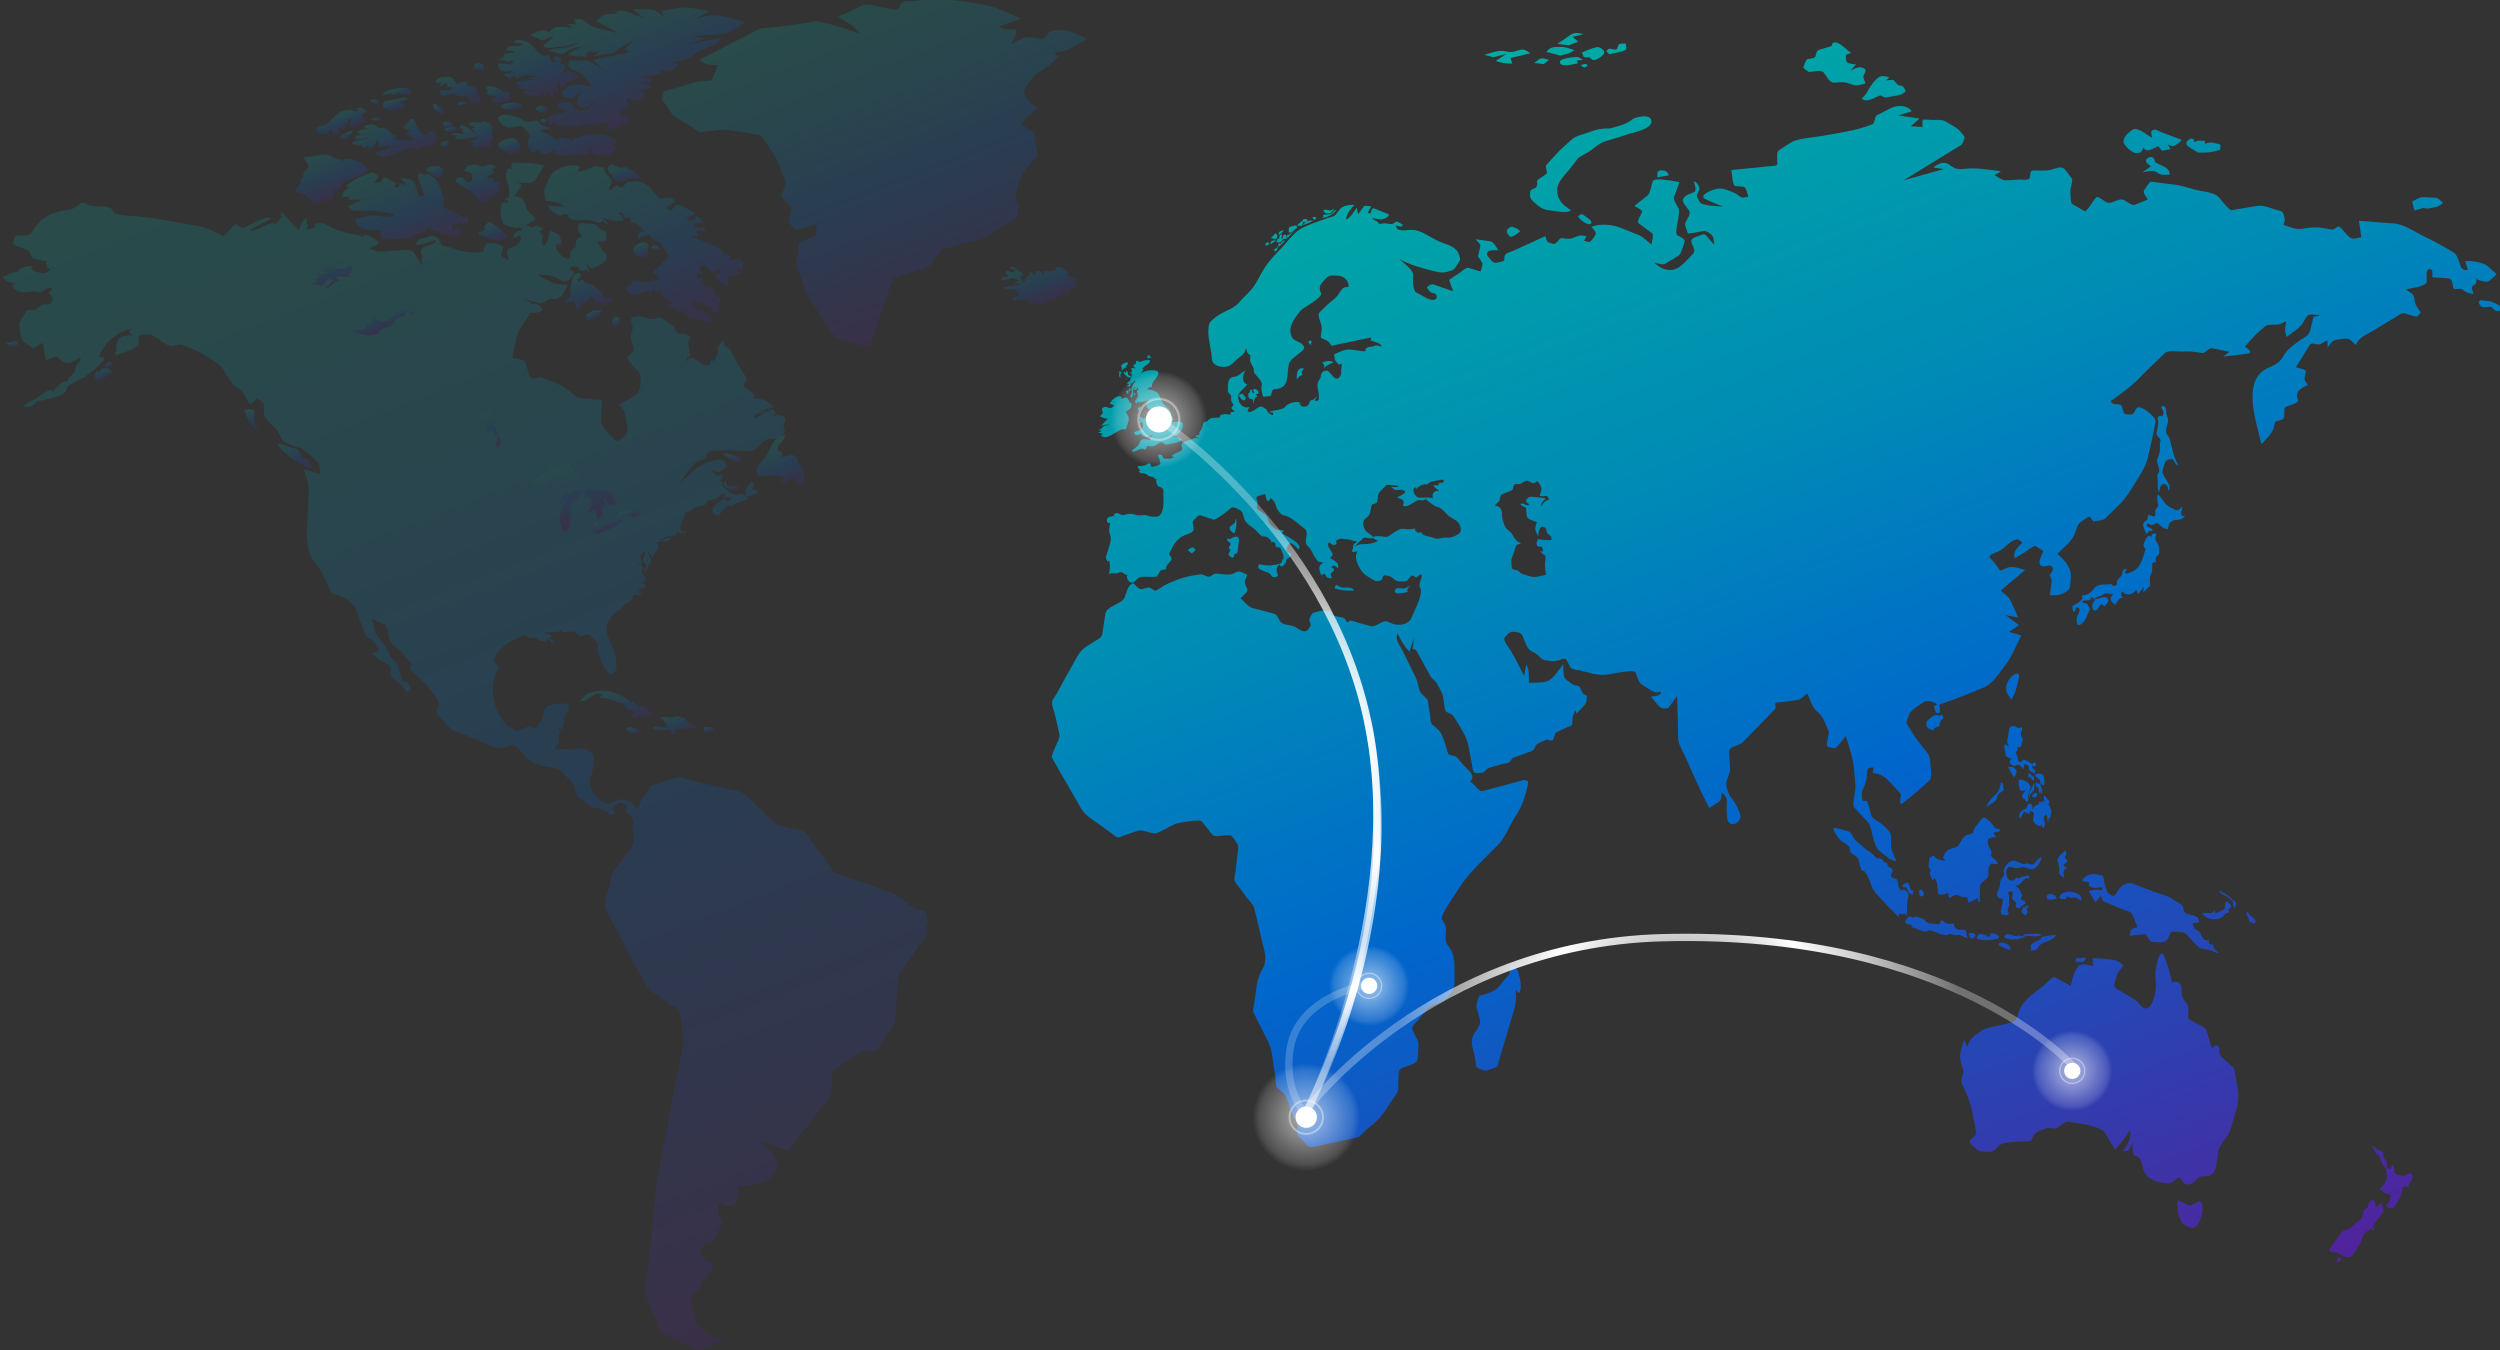 <?xml version="1.0" encoding="UTF-8"?> <svg xmlns="http://www.w3.org/2000/svg" xmlns:xlink="http://www.w3.org/1999/xlink" id="Layer_2" version="1.1" viewBox="0 0 1267.2 684.5"><rect x="0" y="0" width="1267.2" height="684.5" fill="#333333" stroke="none"/><defs><style> .st0 { fill: url(#Degradado_sin_nombre_521); } .st0, .st1, .st2, .st3 { opacity: .7; } .st1 { fill: url(#Degradado_sin_nombre_523); } .st2 { fill: url(#Degradado_sin_nombre_522); } .st4 { stroke: url(#Degradado_sin_nombre_695); } .st4, .st5, .st6, .st7, .st8, .st9, .st10, .st11 { fill: none; stroke-miterlimit: 10; } .st4, .st5, .st6, .st8 { stroke-width: 3.7px; } .st5 { stroke: url(#Degradado_sin_nombre_694); } .st6 { stroke: url(#Degradado_sin_nombre_693); } .st12 { fill: url(#Degradado_sin_nombre_4883); } .st13 { fill: url(#Degradado_sin_nombre_4884); } .st14 { fill: url(#Degradado_sin_nombre_4881); } .st15 { fill: url(#Degradado_sin_nombre_4882); } .st16 { fill: url(#Degradado_sin_nombre_4889); } .st17 { fill: url(#Degradado_sin_nombre_4887); } .st18 { fill: url(#Degradado_sin_nombre_4888); } .st19 { fill: url(#Degradado_sin_nombre_4885); } .st20 { fill: url(#Degradado_sin_nombre_4886); } .st7 { stroke: url(#Degradado_sin_nombre_69); stroke-width: 1.2px; } .st21 { fill: #fff; } .st22 { fill: url(#Degradado_sin_nombre_488); } .st23 { opacity: .2; } .st8 { stroke: url(#linear-gradient); } .st24 { fill: url(#Degradado_sin_nombre_48854); } .st25 { fill: url(#Degradado_sin_nombre_48851); } .st26 { fill: url(#Degradado_sin_nombre_48856); } .st27 { fill: url(#Degradado_sin_nombre_48850); } .st28 { fill: url(#Degradado_sin_nombre_48852); } .st29 { fill: url(#Degradado_sin_nombre_48857); } .st30 { fill: url(#Degradado_sin_nombre_48853); } .st31 { fill: url(#Degradado_sin_nombre_48855); } .st32 { fill: url(#Degradado_sin_nombre_48858); } .st33 { fill: url(#Degradado_sin_nombre_48859); } .st34 { fill: url(#Degradado_sin_nombre_48843); } .st35 { fill: url(#Degradado_sin_nombre_48842); } .st36 { fill: url(#Degradado_sin_nombre_48845); } .st37 { fill: url(#Degradado_sin_nombre_48844); } .st38 { fill: url(#Degradado_sin_nombre_48841); } .st39 { fill: url(#Degradado_sin_nombre_48840); } .st40 { fill: url(#Degradado_sin_nombre_48847); } .st41 { fill: url(#Degradado_sin_nombre_48846); } .st42 { fill: url(#Degradado_sin_nombre_48834); } .st43 { fill: url(#Degradado_sin_nombre_48837); } .st44 { fill: url(#Degradado_sin_nombre_48836); } .st45 { fill: url(#Degradado_sin_nombre_48831); } .st46 { fill: url(#Degradado_sin_nombre_48839); } .st47 { fill: url(#Degradado_sin_nombre_48838); } .st48 { fill: url(#Degradado_sin_nombre_48830); } .st49 { fill: url(#Degradado_sin_nombre_48833); } .st50 { fill: url(#Degradado_sin_nombre_48832); } .st51 { fill: url(#Degradado_sin_nombre_48849); } .st52 { fill: url(#Degradado_sin_nombre_48848); } .st53 { fill: url(#Degradado_sin_nombre_48835); } .st54 { fill: url(#Degradado_sin_nombre_48818); } .st55 { fill: url(#Degradado_sin_nombre_48819); } .st56 { fill: url(#Degradado_sin_nombre_48815); } .st57 { fill: url(#Degradado_sin_nombre_48814); } .st58 { fill: url(#Degradado_sin_nombre_48817); } .st59 { fill: url(#Degradado_sin_nombre_48816); } .st60 { fill: url(#Degradado_sin_nombre_48811); } .st61 { fill: url(#Degradado_sin_nombre_48813); } .st62 { fill: url(#Degradado_sin_nombre_48810); } .st63 { fill: url(#Degradado_sin_nombre_48812); } .st64 { fill: url(#Degradado_sin_nombre_48829); } .st65 { fill: url(#Degradado_sin_nombre_48827); } .st66 { fill: url(#Degradado_sin_nombre_48828); } .st67 { fill: url(#Degradado_sin_nombre_48825); } .st68 { fill: url(#Degradado_sin_nombre_48826); } .st69 { fill: url(#Degradado_sin_nombre_48824); } .st70 { fill: url(#Degradado_sin_nombre_48820); } .st71 { fill: url(#Degradado_sin_nombre_48821); } .st72 { fill: url(#Degradado_sin_nombre_48822); } .st73 { fill: url(#Degradado_sin_nombre_48823); } .st9 { stroke: url(#Degradado_sin_nombre_692); stroke-width: 1px; } .st10 { stroke: url(#Degradado_sin_nombre_696); } .st10, .st11 { stroke-width: .7px; } .st11 { stroke: url(#Degradado_sin_nombre_691); } .st3 { fill: url(#Degradado_sin_nombre_52); } </style><linearGradient id="Degradado_sin_nombre_488" data-name="Degradado sin nombre 488" x1="776.8" y1="-54.8" x2="1121.5" y2="837.1" gradientUnits="userSpaceOnUse"><stop offset="0" stop-color="#00b59e"></stop><stop offset=".3" stop-color="#008db4"></stop><stop offset=".5" stop-color="#06c"></stop><stop offset="1" stop-color="#7a0083"></stop></linearGradient><radialGradient id="Degradado_sin_nombre_52" data-name="Degradado sin nombre 52" cx="587.4" cy="212.6" fx="587.4" fy="212.6" r="30.7" gradientUnits="userSpaceOnUse"><stop offset="0" stop-color="#fff"></stop><stop offset=".1" stop-color="#fff" stop-opacity=".8"></stop><stop offset=".4" stop-color="#fff" stop-opacity=".5"></stop><stop offset=".7" stop-color="#fff" stop-opacity=".2"></stop><stop offset=".8" stop-color="#fff" stop-opacity="0"></stop><stop offset=".9" stop-color="#fff" stop-opacity="0"></stop></radialGradient><radialGradient id="Degradado_sin_nombre_69" data-name="Degradado sin nombre 69" cx="587.4" cy="212.6" fx="587.4" fy="212.6" r="11" gradientUnits="userSpaceOnUse"><stop offset="0" stop-color="#fff" stop-opacity=".2"></stop><stop offset="0" stop-color="#fff" stop-opacity=".3"></stop><stop offset=".5" stop-color="#fff"></stop><stop offset="1" stop-color="#fff" stop-opacity=".3"></stop></radialGradient><radialGradient id="Degradado_sin_nombre_521" data-name="Degradado sin nombre 52" cx="1050.4" cy="542.8" fx="1050.4" fy="542.8" r="25.5" xlink:href="#Degradado_sin_nombre_52"></radialGradient><radialGradient id="Degradado_sin_nombre_691" data-name="Degradado sin nombre 69" cx="1050.4" cy="542.8" fx="1050.4" fy="542.8" r="6.8" xlink:href="#Degradado_sin_nombre_69"></radialGradient><radialGradient id="Degradado_sin_nombre_522" data-name="Degradado sin nombre 52" cx="662.1" cy="566.3" fx="662.1" fy="566.3" r="34" xlink:href="#Degradado_sin_nombre_52"></radialGradient><radialGradient id="Degradado_sin_nombre_692" data-name="Degradado sin nombre 69" cx="662.1" cy="566.3" fx="662.1" fy="566.3" r="9" xlink:href="#Degradado_sin_nombre_69"></radialGradient><radialGradient id="Degradado_sin_nombre_693" data-name="Degradado sin nombre 69" cx="934.1" cy="94.9" fx="934.1" fy="94.9" r="142.7" gradientTransform="translate(-85.4 576.8) rotate(-9.2)" xlink:href="#Degradado_sin_nombre_69"></radialGradient><radialGradient id="Degradado_sin_nombre_694" data-name="Degradado sin nombre 69" cx="919.1" cy="2010.3" fx="919.1" fy="2010.3" r="128.1" gradientTransform="translate(1030.5 -1784.7) rotate(35.1)" xlink:href="#Degradado_sin_nombre_69"></radialGradient><radialGradient id="Degradado_sin_nombre_695" data-name="Degradado sin nombre 69" cx="1005.5" cy="2043.7" fx="1005.5" fy="2043.7" r="73.1" gradientTransform="translate(1030.5 -1784.7) rotate(35.1)" xlink:href="#Degradado_sin_nombre_69"></radialGradient><linearGradient id="Degradado_sin_nombre_4881" data-name="Degradado sin nombre 488" x1="238.8" y1="81.2" x2="248.3" y2="106" xlink:href="#Degradado_sin_nombre_488"></linearGradient><linearGradient id="Degradado_sin_nombre_4882" data-name="Degradado sin nombre 488" x1="323.6" y1="122.7" x2="327.2" y2="132" xlink:href="#Degradado_sin_nombre_488"></linearGradient><linearGradient id="Degradado_sin_nombre_4883" data-name="Degradado sin nombre 488" x1="306.9" y1="66.2" x2="354.8" y2="190" xlink:href="#Degradado_sin_nombre_488"></linearGradient><linearGradient id="Degradado_sin_nombre_4884" data-name="Degradado sin nombre 488" x1="236.9" y1="60.8" x2="244.2" y2="79.6" xlink:href="#Degradado_sin_nombre_488"></linearGradient><linearGradient id="Degradado_sin_nombre_4885" data-name="Degradado sin nombre 488" x1="195.7" y1="79.9" x2="217.4" y2="136.2" xlink:href="#Degradado_sin_nombre_488"></linearGradient><linearGradient id="Degradado_sin_nombre_4886" data-name="Degradado sin nombre 488" x1="247.2" y1="111.8" x2="252.3" y2="125" xlink:href="#Degradado_sin_nombre_488"></linearGradient><linearGradient id="Degradado_sin_nombre_4887" data-name="Degradado sin nombre 488" x1="291.9" y1="136.6" x2="301.5" y2="161.5" xlink:href="#Degradado_sin_nombre_488"></linearGradient><linearGradient id="Degradado_sin_nombre_4888" data-name="Degradado sin nombre 488" x1="275.2" y1="46.7" x2="293.4" y2="93.8" xlink:href="#Degradado_sin_nombre_488"></linearGradient><linearGradient id="Degradado_sin_nombre_4889" data-name="Degradado sin nombre 488" x1="331.5" y1="124" x2="333.1" y2="128.2" xlink:href="#Degradado_sin_nombre_488"></linearGradient><linearGradient id="Degradado_sin_nombre_48810" data-name="Degradado sin nombre 488" x1="311.5" y1="-4.5" x2="339.9" y2="69" xlink:href="#Degradado_sin_nombre_488"></linearGradient><linearGradient id="Degradado_sin_nombre_48811" data-name="Degradado sin nombre 488" x1="234.2" y1="51.1" x2="235.4" y2="54.2" xlink:href="#Degradado_sin_nombre_488"></linearGradient><linearGradient id="Degradado_sin_nombre_48812" data-name="Degradado sin nombre 488" x1="311.4" y1="160.5" x2="313.6" y2="166.3" xlink:href="#Degradado_sin_nombre_488"></linearGradient><linearGradient id="Degradado_sin_nombre_48813" data-name="Degradado sin nombre 488" x1="300.4" y1="157.1" x2="302.4" y2="162.3" xlink:href="#Degradado_sin_nombre_488"></linearGradient><linearGradient id="Degradado_sin_nombre_48814" data-name="Degradado sin nombre 488" x1="256.4" y1="69.7" x2="260.5" y2="80.2" xlink:href="#Degradado_sin_nombre_488"></linearGradient><linearGradient id="Degradado_sin_nombre_48815" data-name="Degradado sin nombre 488" x1="228.2" y1="35.4" x2="237.3" y2="58.9" xlink:href="#Degradado_sin_nombre_488"></linearGradient><linearGradient id="Degradado_sin_nombre_48816" data-name="Degradado sin nombre 488" x1="220.8" y1="51.6" x2="224" y2="59.9" xlink:href="#Degradado_sin_nombre_488"></linearGradient><linearGradient id="Degradado_sin_nombre_48817" data-name="Degradado sin nombre 488" x1="241.9" y1="31.5" x2="244.1" y2="37.3" xlink:href="#Degradado_sin_nombre_488"></linearGradient><linearGradient id="Degradado_sin_nombre_48818" data-name="Degradado sin nombre 488" x1="250.7" y1="41.5" x2="255.6" y2="54.3" xlink:href="#Degradado_sin_nombre_488"></linearGradient><linearGradient id="Degradado_sin_nombre_48819" data-name="Degradado sin nombre 488" x1="199.3" y1="49" x2="202.4" y2="57.1" xlink:href="#Degradado_sin_nombre_488"></linearGradient><linearGradient id="Degradado_sin_nombre_48820" data-name="Degradado sin nombre 488" x1="194.9" y1="57.7" x2="205.3" y2="84.5" xlink:href="#Degradado_sin_nombre_488"></linearGradient><linearGradient id="Degradado_sin_nombre_48821" data-name="Degradado sin nombre 488" x1="265.2" y1="16.1" x2="281.1" y2="57.1" xlink:href="#Degradado_sin_nombre_488"></linearGradient><linearGradient id="Degradado_sin_nombre_48822" data-name="Degradado sin nombre 488" x1="227.9" y1="64" x2="229.2" y2="67.6" xlink:href="#Degradado_sin_nombre_488"></linearGradient><linearGradient id="Degradado_sin_nombre_48823" data-name="Degradado sin nombre 488" x1="175.2" y1="67" x2="176.7" y2="70.9" xlink:href="#Degradado_sin_nombre_488"></linearGradient><linearGradient id="Degradado_sin_nombre_48824" data-name="Degradado sin nombre 488" x1="219.2" y1="83.4" x2="222.6" y2="92.1" xlink:href="#Degradado_sin_nombre_488"></linearGradient><linearGradient id="Degradado_sin_nombre_48825" data-name="Degradado sin nombre 488" x1="225" y1="71.5" x2="226.3" y2="75" xlink:href="#Degradado_sin_nombre_488"></linearGradient><linearGradient id="Degradado_sin_nombre_48826" data-name="Degradado sin nombre 488" x1="226.5" y1="60.9" x2="228.2" y2="65.5" xlink:href="#Degradado_sin_nombre_488"></linearGradient><linearGradient id="Degradado_sin_nombre_48827" data-name="Degradado sin nombre 488" x1="258.5" y1="51.1" x2="261" y2="57.4" xlink:href="#Degradado_sin_nombre_488"></linearGradient><linearGradient id="Degradado_sin_nombre_48828" data-name="Degradado sin nombre 488" x1="313.6" y1="80.8" x2="319.5" y2="96.1" xlink:href="#Degradado_sin_nombre_488"></linearGradient><linearGradient id="Degradado_sin_nombre_48829" data-name="Degradado sin nombre 488" x1="273.6" y1="53.2" x2="275.6" y2="58.2" xlink:href="#Degradado_sin_nombre_488"></linearGradient><linearGradient id="Degradado_sin_nombre_48830" data-name="Degradado sin nombre 488" x1="275.1" y1="59.9" x2="276.7" y2="64" xlink:href="#Degradado_sin_nombre_488"></linearGradient><linearGradient id="Degradado_sin_nombre_48831" data-name="Degradado sin nombre 488" x1="199.8" y1="44.2" x2="202.5" y2="51" xlink:href="#Degradado_sin_nombre_488"></linearGradient><linearGradient id="Degradado_sin_nombre_48832" data-name="Degradado sin nombre 488" x1="190.3" y1="59.4" x2="191.4" y2="62.1" xlink:href="#Degradado_sin_nombre_488"></linearGradient><linearGradient id="Degradado_sin_nombre_48833" data-name="Degradado sin nombre 488" x1="320" y1="367.7" x2="322.1" y2="373.2" xlink:href="#Degradado_sin_nombre_488"></linearGradient><linearGradient id="Degradado_sin_nombre_48834" data-name="Degradado sin nombre 488" x1="302.1" y1="248.1" x2="303.8" y2="252.6" xlink:href="#Degradado_sin_nombre_488"></linearGradient><linearGradient id="Degradado_sin_nombre_48835" data-name="Degradado sin nombre 488" x1="297.2" y1="247.4" x2="297.7" y2="248.7" xlink:href="#Degradado_sin_nombre_488"></linearGradient><linearGradient id="Degradado_sin_nombre_48836" data-name="Degradado sin nombre 488" x1="298.4" y1="248.3" x2="299" y2="250" xlink:href="#Degradado_sin_nombre_488"></linearGradient><linearGradient id="Degradado_sin_nombre_48837" data-name="Degradado sin nombre 488" x1="388.4" y1="221.1" x2="401" y2="253.7" xlink:href="#Degradado_sin_nombre_488"></linearGradient><linearGradient id="Degradado_sin_nombre_48838" data-name="Degradado sin nombre 488" x1="358.5" y1="367.8" x2="360" y2="371.8" xlink:href="#Degradado_sin_nombre_488"></linearGradient><linearGradient id="Degradado_sin_nombre_48839" data-name="Degradado sin nombre 488" x1="307.8" y1="345.4" x2="318.3" y2="372.4" xlink:href="#Degradado_sin_nombre_488"></linearGradient><linearGradient id="Degradado_sin_nombre_48840" data-name="Degradado sin nombre 488" x1="369.5" y1="242.3" x2="372.6" y2="250.4" xlink:href="#Degradado_sin_nombre_488"></linearGradient><linearGradient id="Degradado_sin_nombre_48841" data-name="Degradado sin nombre 488" x1="369.6" y1="227.7" x2="373" y2="236.6" xlink:href="#Degradado_sin_nombre_488"></linearGradient><linearGradient id="Degradado_sin_nombre_48842" data-name="Degradado sin nombre 488" x1="124.8" y1="3.7" x2="436" y2="808.8" xlink:href="#Degradado_sin_nombre_488"></linearGradient><linearGradient id="Degradado_sin_nombre_48843" data-name="Degradado sin nombre 488" x1="305.7" y1="262.6" x2="308.5" y2="269.9" xlink:href="#Degradado_sin_nombre_488"></linearGradient><linearGradient id="Degradado_sin_nombre_48844" data-name="Degradado sin nombre 488" x1="318.7" y1="257.2" x2="321.1" y2="263.5" xlink:href="#Degradado_sin_nombre_488"></linearGradient><linearGradient id="Degradado_sin_nombre_48845" data-name="Degradado sin nombre 488" x1="283.1" y1="230.3" x2="299.5" y2="272.8" xlink:href="#Degradado_sin_nombre_488"></linearGradient><linearGradient id="Degradado_sin_nombre_48846" data-name="Degradado sin nombre 488" x1="163.6" y1="131.2" x2="169.9" y2="147.5" xlink:href="#Degradado_sin_nombre_488"></linearGradient><linearGradient id="Degradado_sin_nombre_48847" data-name="Degradado sin nombre 488" x1="190.8" y1="154.7" x2="196.8" y2="170.1" xlink:href="#Degradado_sin_nombre_488"></linearGradient><linearGradient id="Degradado_sin_nombre_48848" data-name="Degradado sin nombre 488" x1="244.4" y1="205.1" x2="254.6" y2="231.3" xlink:href="#Degradado_sin_nombre_488"></linearGradient><linearGradient id="Degradado_sin_nombre_48849" data-name="Degradado sin nombre 488" x1="5.6" y1="172.3" x2="7.5" y2="177.2" xlink:href="#Degradado_sin_nombre_488"></linearGradient><linearGradient id="Degradado_sin_nombre_48850" data-name="Degradado sin nombre 488" x1="161.4" y1="74.4" x2="173.1" y2="104.8" xlink:href="#Degradado_sin_nombre_488"></linearGradient><linearGradient id="Degradado_sin_nombre_48851" data-name="Degradado sin nombre 488" x1="171.6" y1="56" x2="176.5" y2="68.7" xlink:href="#Degradado_sin_nombre_488"></linearGradient><linearGradient id="Degradado_sin_nombre_48852" data-name="Degradado sin nombre 488" x1="189.5" y1="49.9" x2="191" y2="53.7" xlink:href="#Degradado_sin_nombre_488"></linearGradient><linearGradient id="Degradado_sin_nombre_48853" data-name="Degradado sin nombre 488" x1="54.7" y1="183.5" x2="55.8" y2="186.3" xlink:href="#Degradado_sin_nombre_488"></linearGradient><linearGradient id="Degradado_sin_nombre_48854" data-name="Degradado sin nombre 488" x1="125.4" y1="206" x2="131.1" y2="220.6" xlink:href="#Degradado_sin_nombre_488"></linearGradient><linearGradient id="Degradado_sin_nombre_48855" data-name="Degradado sin nombre 488" x1="51.2" y1="186.6" x2="53.7" y2="193.1" xlink:href="#Degradado_sin_nombre_488"></linearGradient><linearGradient id="Degradado_sin_nombre_48856" data-name="Degradado sin nombre 488" x1="145.7" y1="221.4" x2="154" y2="242.8" xlink:href="#Degradado_sin_nombre_488"></linearGradient><linearGradient id="Degradado_sin_nombre_48857" data-name="Degradado sin nombre 488" x1="338.7" y1="361.2" x2="344.1" y2="375.1" xlink:href="#Degradado_sin_nombre_488"></linearGradient><linearGradient id="Degradado_sin_nombre_48858" data-name="Degradado sin nombre 488" x1="521.4" y1="129.3" x2="532.6" y2="158.3" xlink:href="#Degradado_sin_nombre_488"></linearGradient><linearGradient id="Degradado_sin_nombre_48859" data-name="Degradado sin nombre 488" x1="423.6" y1="-17.1" x2="504.3" y2="191.6" xlink:href="#Degradado_sin_nombre_488"></linearGradient><radialGradient id="Degradado_sin_nombre_523" data-name="Degradado sin nombre 52" cx="694" cy="499.7" fx="694" fy="499.7" r="25.5" xlink:href="#Degradado_sin_nombre_52"></radialGradient><radialGradient id="Degradado_sin_nombre_696" data-name="Degradado sin nombre 69" cx="694" cy="499.7" fx="694" fy="499.7" r="6.8" xlink:href="#Degradado_sin_nombre_69"></radialGradient><linearGradient id="linear-gradient" x1="3410.8" y1="-6064.2" x2="3524" y2="-6064.2" gradientTransform="translate(3259.5 -1448.8) rotate(96.1) scale(.6 -.4)" gradientUnits="userSpaceOnUse"><stop offset="0" stop-color="#fff" stop-opacity=".3"></stop><stop offset=".5" stop-color="#fff"></stop><stop offset="1" stop-color="#fff" stop-opacity=".3"></stop><stop offset="1" stop-color="#fff" stop-opacity=".2"></stop></linearGradient></defs><g><path class="st22" d="M571.8,188.9c-.3,1.2.5,1.7,1.7,1.6-1,2.2-3-.3-4-1.4.1-.2.2-.4.4-.7.3.2.6.5.9.7,0-.3,0-.6,0-1,.6,0,.7.3.9.8ZM567.4,188.9c.1.5-.6,1.7.5,2.6,0-1.2-.2-2,.6-3-.4,0-1-.2-1.4-.2,0,.5.1.3.4.6ZM569,186.7c-.2.1-.4.2-.7.3.1.2.3.5.4.7.9-.8,1.2-1.3,2.3-1.5-.2-.2-.3-.4-.5-.7,1.5-.2,1.3-2.2.6-1.9-1.1.5-4.2,1.5-2.1,3.1ZM559.1,219.8c-.4.2-.7.8-1.1,1,3.2,2.7,7.6-2.3,10.7-3.2,1.1-.3,1.8.7,2.2-.6.4-1.2.7-2.4,1.1-3.6.5-1.5-.4-3.5-1.4-4.6,2.2-1.5,2.9-1.6,3.1-4.4-1.1.4-1.4-1.7-2.3-2.7-.5-.6-2.5.3-3.3.5.2-.3.4-.6.5-.9-2.5-1.5-4.9,1.3-6.1,3.3.8.3,1.6.6,2.4.9-1,.8-1.5,1.6-2.7,1.3-.8-.2-1.9-.9-2.7-.4-1.4.7-1,.9-.5,2.5.2.8-1,1.6-1.5,2.1,1.4.7,2.6,1.2,4.1,1.3-1.1.9-2.2,2-3.3,3.5,1.4-.3,2.8-.9,4.2-.4-1,.2-2.9.2-3.5,1-.6.9-1.3,1.3-2.3,1.5.6,0,1.1.4,1.7.5-.6.3-1.2.7-1.8.9.8.2,1.6.4,2.4.6ZM571.2,191.6c-.2,0-.3.2-.5.3l.4.4c0-.2.3-.3,0-.7ZM1114.2,77.3c4.2.2,6.9,0,10.9-1.3.3,0,.5-2.3.4-2.6-.2-.4-2.4-.7-2.8-.8-2.1-.7-2.9-.4-5.1.3.1-.5,0-1,0-1.5-1.9,0-3.7-.6-5.3.8-.1-3.7-4.4-1.4-4,.9.2,1.2,4.8,3.5,5.8,4.2ZM777.6,102.4c2.2,2.4,4.9,4,7.9,4.2,2.7.2,8.4,1.9,10.8,0-3.8-2.6-6.9-4.8-7-10.2,0-4.2,3.9-7.7,6.2-10.5,1.4-1.7,2.7-3.5,4-5.2,1.2-1.5,4-2.6,5.6-3.6,3.1-2,5.2-4.5,8.7-5.5,4.2-1.3,8.4-2.5,12.5-3.9,2.1-.7,10.4-2.2,10.8-5.9.4-4.5-8.2-2.6-9.7-1.3-3.4,2.8-7.3,3.4-11.4,4.6-3.8,0-6.3.3-9.9,1.7-2.7,1.1-7.2,1.9-9.4,3.9-2.6,2.3-5.1,4.5-7.5,7-1.6,1.8-3.2,3.6-4.9,5.4-1.3,1.4-.5,2.3-.1,4.3.2.8-3.4,2.7-4,3.2-2.3,1.6-.2,1.7-1.3,3.9-.8,1.6-3.2.9-3.3,3-.2,2.9.1,3,2,5.1ZM785.1,30.4c-3.9-1.4-4-1.2-7.4,1.5,1.6.2,3.2.4,4.8.6.9-.7,1.7-1.4,2.6-2.1ZM799.9,21.1c-.9-.8-1.9-1.6-2.8-2.4,1.9-.5,3.8-.9,5.6-1.4-3.1-.6-4.3-1.2-7,.6-2.1,1.5-4.1,2.9-6.3,4.3,1.9.3,3.8.5,5.8.8,1.5-.6,3.1-1.2,4.6-1.8ZM799.8,109.6c.6,1.4,5,5.1,6.6,3.8,1.6-1.4-3.9-4.4-4.6-5-.7.4-1.3.8-2,1.2ZM804.8,33.3c-.8-1.6-2.4-.6-3.6-.3.5.4,1.1,1,1.7,1.3.7-.3,1.3-.7,2-1ZM798,25.4c-2.4-.8-4.6-1.7-7.1-1.6-3.5.1-4.7-.3-7.1,2.5,2.3.6,4.6,1.2,6.9,1.8,2.9-.6,4.9-.8,7.3-2.7ZM763.3,27.5c-1.7,1.1-3.4,2.3-5.1,3.4,3,1.1,5.1,1.3,8.3,1.3-.3-.9-.5-1.9-.8-2.8,3.3-.8,6.7-1.6,10-2.4-1.8-1.2-3-2.3-5.2-1.7-2.1.5-4.1,1.5-6.2.9-4.5-1.1-7.5.3-11.9,1.6,1.5.4,3.1.8,4.6,1.2,2.1-.5,4.2-1.1,6.3-1.6ZM765.1,119.8c1.1,1.1,4.6-1.9,5.5-2.6-1.6-1.5-2.4-1.7-4.4-2.3-2.6,1.1-3.4,2.5-1,4.8ZM669.6,110.6c3.5-.5,5.6-1.5,7.9-4.2-1.6,0-1.6,1.4-2.8,2-1,.6-2.9.3-4.1.4.6,1,0,1.6-1,1.8ZM799.8,28.9c-.9,0-10,.4-9.1,2.9.9,2.6,7.1.6,9.3.2-.4-.3-.5-.9-.9-1.2,1.1-.2,2.2-.4,3.3-.5-.9-.5-1.7-.9-2.6-1.4ZM1079,75.6c1.2.8,2.5,2.1,4,2,2.5-.2,2.4-.3,3.4-2.8,1.9,3,4.6.5,7.3-.6.7-.3,1.7,2.4,2.5,2.2,1.3-.3,2.7-.6,4-.8-.5-.8-.9-1.6-1.4-2.4,1.7.7,2.3,1.4,3.9.4,1.2-.8,2.3-1.4,3.2-2.7-3.6-1.4-7.2-2.7-10.8-4.1-.9-.4-2.6-1.5-3.6-1-1.8.8-.9,2-.6,4-2.5-1.1-7.7-6-10.2-3.9-2.3,1.9-3.5,2.4-4.3,5.4-.4,1.6,1.6,3.1,2.6,4.3ZM571.3,199.7c.9-.3,1-1,.5-1.9-.4.1-.9.5-1.2.8.9.2.3.6.6,1.1ZM1093,87.1c2.3,2,3.9,1.5,6.9,1.4-.7-2.7-.9-2.8-3.1-4.1-.5-.3-4.3-2-4.3-2.1-.2-1.9-1.7-3.7-3.8-2.2-2.5,1.7.5,3.4,1.6,4.2-1.4,1-2.9,2-4.3,3,1.9-.2,5.5-1.4,7,0ZM822.8,25.8c2.2-.5,1.5-1.4,1.3-3.7-.8,0-2.7-.2-3.4.3-.6.5-.7,2.2-1.3,2.5-1.8,1-3.7-1.7-5.1,1.1.5.5.9,1.1,1.5,1.5,2.3-.5,4.7-1.1,7-1.6ZM803.7,29.1c1.3,0,2-.4,2.8.7,1.4,1.8,5-.8,6.3-2.2,1.5-1.7-1.8-4.1-3.5-3.7-2.7.7-4.8,1.5-7.4,2.7.5,1.2.5,2.5,1.7,2.5ZM943.8,49.9c1.9,2.6,6.8-.7,9.1-1.5.7-.2,2,1.2,3.1,1,2-.4,4.1-.7,6.2-1.1,1.5-.3,2.1-.7,3.4-1.7.8-.6-.9-3-1.8-3.1-2-.2-2.4-1-3.8-2.7-.6-.7-3.3,0-4.1,0,.6-.5,1.2-1,1.7-1.6-2.8-1-4.8-1-6.9,1.3-2.1,2.2-3.5,4.8-5.1,7.4-.6.6-1.2,1.3-1.8,1.9ZM917.1,36.5c2-.1,6-1.4,7.4.4,1.8,2.3,2.8,5.3,5.7,5,3.4-.4,5.1-.4,8.2.8,2.9,1.1,4.2.5,7.2-.4-.3-1-1.4-3-1-3.9.5-1.3,1.7-2.9.5-3.6-2.7-1.5-4.3-.2-7.1.9.9-1,1.9-2,2.8-3-1.3-.3-4.6-.2-4.9-1.8-.6-3.4-.6-3.1,2.4-4-2-1.4-5.6-5.3-7.9-5.4-2.7,0-.9,1.5-2.5,2-1.8.6-3.6,1.1-5.3,1.6-2,.6-1.8,1.3-2.4,3.6-.2.8-3.3,1.1-4.1,1.3-.8.2-1.6,3.3-2,4.1-.2.5,2.5,2.1,2.9,2.5ZM1228,105.5c.9-.3,1.7.4,2.7.2,3-.6,5.4-.5,7.6-2.9-1.3-1.1-2.2-2.5-3.9-2.6-2.2-.1-4.3-.2-6.4-.3-1.5,0-3.7,1.5-5.1,2.1-.4.2.8,4,.9,4.7,1.4-.4,2.9-.8,4.3-1.2ZM650.6,116.6c-1.2.5-2.9.6-2.4,2.5.7-.5,1.4-1.1,2-1.6.1-.3.2-.6.4-.8ZM641.4,124.4c.9.3,1.6-.2,2-1.1-.6-.6-1.2-.5-1.9.1,0,.3,0,.7-.1,1ZM646.5,118.2c-.8.8-1.5,1.7-2.3,2.5.7.2,1.5.3,2.3.5,1.5-.9,1.2-2,0-3ZM582.2,181.3c.8.2,1,0,1.8-.3-.6,0-.9-.3-1.6-.2.2-.1.4-.2.6-.4-1.2-.9-1.4.3-1.5.8.2.3.4.5.5.7,0-.2.1-.5.2-.7ZM674.4,108c.8-.8,1.6-1.2,1.7-2.3-1.2.6-.9,1.3-2.4.9-1-.3-1.9-.4-2.9-.1.5,2.2,2,1.6,3.6,1.5ZM572.4,198.5c.3-.5.7-1.1.9-1.6-.7-.2-1.5.4-.9,1.6ZM646.9,121.9c-1.5,0-3-.4-2.9,1.9,1-.6,1.9-1.2,2.9-1.9ZM574.6,199c0,.6.2,1.1.6,1.6.5-.8.2-1.4-.6-1.6ZM573.8,189.8c-.2,0-.4.2-.6.3.3,0,.5.2.8.3-.7.7-1,1.5-1.2,2.4-.1.5-1.2.9-1.7,1.5,1.5.3,1.5.9,0,1.2.9.9,3.3,0,1.3-1.3,1.3.8,1.9-.4,2.8-1.3.1.2.2.3.4.5-1.4.8-1.7,2.4-2,4-.2,1,.4,1.1-.2,2.4-.3.7-.8,1-.2,1.5,1.2,1,.9-1.4,1-2.2.2-1.2.1-2.6,1.6-3.1-1.7,1.4-.3,2.8.9.3.2.3.3.9.4,1.3-1,0-.8.4-.6,1.4.3,1.3.5.9,0,2.5-.5,1.6-2.1,1.8-.2,3.2,0-.4,0-.8,0-1.2.9.3,2.2,1.4,1.7,0,1.3.9,3-.9,4.9-.6-3.3.8-1.5,5.8.5,4.3-.9,1.3-.8,3.9.3,4.6h-.4c-.5-.6-.4-.2-1-.5,0,.3.1.6.2.9-1.2-.2-2.2-.7-3.3.1-.3-.9-1-1.2-1.9-.9,1.4,1.1.7,2.2-.5,3,.8-.2,1.6-.3,2.4-.5-.2,1.6.7,2-.4,3.5-.6.8-3,1.2-3.9,1.6.1.4.2,1.1.2.9,1,1.8,2.4-.6,4,.3-.2.2-.4.3-.6.5.6,0,2.3,1,2.5.9,1.2-.4,2.3-.8,3.5-1.2-.7.8-1.4,1.5-1.6,2.6-2.2-.3-4.5-1.3-5.3,1.6-.4,1.5-2.9,2.7-3.9,4,1.9,1.4,4.1-2.6,6.8-.6,1.5-3.9,2.1-.7,4.9-2.1.8-.4,2.5-1.8,3.4-1.7,1.2,0,1.5,1.4,2.8,1.1,2.3-.6,3.8-.5,6.3-1.5,3.1-1.3-1.7-2.3-2.6-2.4,2.3-1.8,3.9-2.6,4.3-5.8.4-3.3-5.1-1.1-5.7-1.7,2.1-1.5-1.1-4.2-2.7-4.2,1-.4,1.9-.1,2.5.8-.7-4.2-4.1-4.5-5.2-7.9-1.3-4.3-3.2-4.7-7.1-5.3.7-.9,1.6-1.3,2.6-1.1-1.2-2.5,4.4-5.5,2.9-7.8-.9-1.4-7.4-.7-8.1.8l-.3-.3c.5-.4.7-1.2,1.3-1.5-.5-.1-1.1-.5-1.7-.5.4,0,.8,0,1.2,0,.3-1.6,3.3-1.9,3.7-4.3-1.5-.3-3.7.1-5,.9-.7-.4,0-.5-1,0-.3-1.6-1.7-.3-1.1,1-.4,0-.7.1-1.1.2-.2.4-.2.7-.3.9.5.4.8,1,1.3,1.4-.8-.5-1.6-.6-2.5-.2.3.6.4,1.4.7,1.9-.3,0-.7-.1-1-.2-.2.9.3.8.9,1ZM578,206c-.8.4-1.2,1-1.4,1.9.2,0,.4,0,.7,0,.7-.5,1-1.1.7-1.9ZM652.5,120.7c1.3-1.4,2.7-2.9,4-4.3-.9.8-1.9,1.6-2.8,2.4-1.2,0-1.6.7-1.2,2ZM659.6,112.2c-.7.9-1.4,1.2-2.3,2.2.8,0,1.6,0,2.4.1.6-1.1,1.6-1.7-.1-2.3ZM654.9,114.7c-1.7.5-1.6.4-1.7,2.2-.2,2.8,3.5-1,4.4-1.6-.7-1.5-1.5-1-2.6-.6ZM662.9,111.5c-1.1-.7-2.5-.8-2.9.7.4.2.8.4,1.2.5.8,0,1.4-.4,1.7-1.2ZM650.9,119c-.8.5-.3,1.7-1.5,2.3.2-.9.3-1.7.5-2.6-1.1,0-1.7,1-1.3,2.2-.3,0-.6,0-1,0-.2,1.2,0,.8-.8,1.7,1.4.3,1.9.7,2.9-.5.6-.9,1.2-1.3,2.4-.9.3-1,0-2.9-1.1-2.1ZM647.7,124.1c0,1.7-.9,2-2.2,2.2.5.4.3.6,1,.8-.2.4-.4,1-.8,1.3,1.4-1.5,2.3-2,2-4.3ZM649.3,123.6c-.4-.2-.9-.1-1.3-.2,0,.5,0,1.4.2,1.8,1.1-1.1,2.2-2.3,3.3-3.4-1.1,0-1.8.7-2.3,1.8ZM665.5,112c-1.5-1-4.1.8-5.2,2.1.7-.2,1.4-.5,2.2-.7,1-.5,2-1,3-1.4ZM666.9,110c-.4,0-1.2,0-1.6,0,.1.4.2.7.4,1.1.9.7,1.4.2,1.3-1.1ZM841.9,86.3c-2.2.3-1.7,1.2-1.9,3.6,2-.3,4-.7,5.9-1-.7-2.1-2.2-2.7-4-2.5ZM1050.4,307.2c.1.9.2,1.8.4,2.8,2.2.2.5-2.3,2.1-2.1,2,.2.9,2.8.4,3.6-1,1.6-1.3,6.9,1.6,4.9,2.3-1.7,3.1-4.7,4.3-7.3.3-.7-.9-2.4-1.2-2.8-.8-1.3-1.5.2-2.6-1.4,1.8-1.6,3.8.9,4.7-2.4.9,1.5,1.6.9,2.8.2.6-.4,2.6-.8,2.8-1.1,1.2-1.5,3.8-.5,5.5-.4-2.6,2.2-1,3.8.9,5.5,1-1.5,2-4.1,4.1-3.7-1.2-1.1-1.6-2.2-.1-3.2,1.7,2.7,5,1.5,6.7-.8.4.7.7,1.5,1.1,2.2.9-1.3,1.7-2.7,2.9-3.7-.2.8-.4,1.7-.5,2.5,1.7-.6,2-2.1,3.5-2.9.2-.1-.3-3.6,0-4.6.4-1.9,1.2-2,1.1-4.4,0-1.5-.3-4,1.8-2.9,0-1.5-.4-2.6.8-3.4,1.3-.9.9-2.5.9-4.1,0-1.1-1.2-2.8-1.7-3.8-.5-1,0-2.1.3-3.2-1.8-1-2.9.4-2.4,2.4-1.1-4.2-3.7,1.3-4.1,2.9-.3,1.3,1.2,1.9,1,2.5-.6,1.7-1.1,3.5-1.7,5.2-.7,2.2-2.3,4.6-4.3,5.7-1.3.6-2.4,1.3-3.8,1.4-1.3,0,.2-2.3.6-2.7-1.9.7-2.5.5-2.6,2.6,0,1.1-1.8,2.6-2.4,3.5-.8,1.1.4,2-1,2.6-2,.9-1.1-.8-2.4-.7-2.3.3-6.7-.3-8.1,1.8-1.7,2.4-3.8,4-6.5,3.9,1.1,2.9-2.9,4.1-4.6,5.3ZM1046.9,431.1c-1,.9-2.7,2.1-3.4,3.3-1.1,1.9-.4,2.2,0,3.8.2,1.2.4,2.8.2,4.2-.1.9,2,2.1,2.6,2.6-.3-1.7-1-5.6,2-4.4-.4-.4-3.4-2.3-1.9-2.7,1.7-.4,1.9-2.5,0-3,.3-.5.6-1.2,1-1.6,0-.7-.3-1.5-.4-2.3ZM1125.8,535.2c-2.1-1.9.8-4.4-2.5-5.5-.4-.1-2,2.1-2.4.9-.5-1.6-.9-3.1-1.4-4.6-.8-2.8-.8-4.4-3.1-5.7-.9-.5-7.3-3.4-7.3-4.4,0-2.6.7-5.7-1-7.6-2.4-2.8-2.2-3.9-2.4-7.8-.1-2.5-3.2-3.8-4.8-2.4-.9-5.6-2.4-9.8-4.6-15-2.6.6-2.8,5.4-3.5,7.8-.7,2.6-.1,5.7,0,8.3.1,3.2-1.7,13.4-6.1,11.8-1.6-.6-2.9-3.3-4.5-4.3-2.9-1.7-5.9-3.5-8.8-5.2-2.7-1.6-1.6-2.6-.8-5.9.6-2.7,2.1-4,3.8-6.1-2.8-2.7-3.5-2.8-7.1-3.2-2.8-.3-5.7-.8-8.6-.6,0,1.3.2,2.7.3,4-3.2-.5-6-2.2-8.1.8-2,2.9-2.5,5.6-3.3,9.2-2.7-1.5-5.5-2.9-8.2-4.4-1-.5-4.4,3.3-5.2,4-4.5,3.8-10.4,7.1-12.7,12.9-1.1,3-1.1,5.4-4,6.1-3.8.9-7.6,1.8-11.4,2.6-2.6.6-4,1.7-6.3,3.4-2.8,2.1-3.4,2.8-4.7,6.3-.5-1.2-.9-2.3-1.4-3.5-1.9,4.7-3.1,8.6-1.2,13.3,1.1,2.8.8,3.2-.2,6.2-.7,2.1.7,3.6,1.5,5.5,2.1,4.6,3.7,9.2,4.4,14.4.3,2,1.9,7,1.2,8.8-.2.6-4.5,3-2.4,4.6,1.7,1.3,3.6,3.8,5.8,3.8s4.7.7,6.4-.9c2.4-2.4,3-3.3,6.2-3.6,2.2-.2,4.5-.6,6.7-.6,1.7,0,3.4,0,5.1-.2.5,0,1.3-2.4,1.6-2.9.9-1.9,4.2-2.6,5.9-3.4,1.9-.9,4.5.5,6.2-.5,1.3-.8,3.9-3.2,5.4-3,5.3.7,10,1.3,15,3.2,3.2,1.2,3.4,1.8,5.2,5,1.2,2.1,2.3,4,3.7,5.9,2.8-3.2,5.2-6,7.3-9.8,1.3,4-1.3,7.1-3.3,10.5,3.3.7,3.2-1.2,4.7-4.4.2,2-.4,7,1.7,7s3.2,3.8,3.5,5.5c1.2,5.7,5.3,7.2,10.1,8,3.1.5,3.6.9,6-1.2,2.8-2.4,2.6-1.3,4.9,1.5,1.1,1.3,4.1.3,5.1-.8,2.5-2.5,2.8-2.7,6.2-2.8,5.6-.2,5.1-7.8,6-12.6.8-4.1,5.3-7.2,6.3-11.3,1.2-4.9,3.7-10.7,3.9-15.8.2-4.8-1.5-10.3-2.2-15-2.2-2-4.5-4.1-6.7-6.1ZM1037.6,454c-1.1,3.2,4.1,1.8,4.8,1.5.1-1.9-4-3.6-4.8-1.5ZM1056,485.3c-1.8,1.2-3.8-1.3-4,2.1,1.5,0,3,.7,4.2,0,1.1-.7,1.6-2.5-.2-2ZM1132.7,460.3c.8-1.9,1.1-2,0-3.7-.2-.3-.8.2-1.1-.2-.2-.4-.5-1.1-.9-1.4-1.7-1.4-3.8-2.4-5.6-3.6-.7,2.2,7.6,3.3,6.7,7.3.2.6.6,1.1.8,1.7ZM1114.9,608.9c-1.1.4-4.3,2.5-5.4,2-1.9-.8-3.8-1.7-5.7-2.6-.4,2.9,0,6.5,1.1,9.3,1.5,3.5,3.2,4.2,6.3,4.8,3.8.7,7.5-12.3,3.7-13.5ZM1120.5,462.9c-1.4,0-2.8-.4-4.2.1.9,2.2,5.3,3.4,7.3,2.9,1.6-.4,3.6-1.1,4.3-2.7.3-.5,3.4-.3,1.4-2.3,2.6-.6,1.4-2.7,0-3.6-1.9-1.3-1.5,2.3-1.5,3.2-.2,0-6.5,4.5-4.9.8-.2-.5-1.1,1.5-2.4,1.6ZM1107.5,462.6c-1.1-1.3-.4-3.2-2-4.2-1.6-1-3.1-2-4.7-3-2.3-1.5-5.4-2.1-7.9-3-4.1-1.5-8.1-3.1-12.1-4.6-2-.7-5.1.7-6.4,2.5-.5.6-2.6,4.1-3.2,3.9-1.7-.8-2.6-.9-3.3-2.8-.8-2-1.3-3.5-1.5-5.7-.3-2.3-.9-1.9-3-2.4-3.2-.7-6.5,0-8.2,3.3,1.1.2,2.3.3,3.4.5.6.1,0,1.9.7,2.3,1.9,1.1,4.3.4,6.4.3,0,.4,0,1.3-.2,1.7-2.6-.9-4.1-.4-6.7.3,1.1,1.9,2.2,3.8,3.3,5.7,1-1.2,1.9-2.4,2.9-3.6.5,2.8.5,2.7,2.8,3.7,2.8,1.2,5.6,2.4,8.3,3.5,1.1.5,4.1,1,4.6,2.3,1,2.2,1.9,4.5,2.8,6.7-3.3.9-3.6.6-4,4.3,2.5-.2,5-.5,7.5-.8,1.3-.1,2.3,3.8,3.8,3.9,2.6.1,5.1.8,7.3-.6,1.3-.8,1.9-4.8,3-4.6,1.4.2,5.7,0,6.7,1,2,2.1,4,4.2,6,6.3,1.6,1.7,3.7,1.5,5.8,1.9,1.5.2,3.8,2,5,1.6-.9-1-3.8-2.9-2.4-4.1-1.3-.3-3.3,0-2.4-2.2-3.3-.1-3.1-.9-4.7-4.1-.4-.8-1.8-1.3-2.5-1.8-.7-.4-.9-2.1-1.2-2.9,1.1-.1,2.1-.2,3.2-.4.4-4.5-5.5-3.1-7.2-5ZM1094.8,224.4c0,2.5.3,4.8-.8,7-1.4,2.8-.3,2.9.3,5.8.3,1.8.3,1.9-.7,3.4-.5.8.2,2,.2,2.9,0,2.8-.5,3.4.6,6.1.4-1.5.3-3.9,2.1-4.2,1.9-.3,2.7,1.9,2.6,3.5,1.7-1.8-.4-4.6-1.4-6.3-1.3-2.2-2-2.6-1.3-5,1.1-3.3.7-4.3,3.9-4.9,2.1-.4,1.9,3.1,3.8,3.2-1.6-3-2.4-5.5-3.2-8.9-.4-1.6-.8-3.1-1.2-4.7-.3-1.1-1.5-1.9-1.7-3-.6-3.4,2.1-5.1.4-8.5-.9-1.8.2-6.8-3.1-4.3,1.2,1.2,2,3.2.7,4.4-.5.5-.7-.6-1.7.2-1.1.8-.7,1-.4,2.4.4,1.6-.6,4.4-.8,6.1-.3,1.8,3.3,2.8,1.6,4.7ZM1030.9,404.2c1.6.3,2.7-2.2.6-2.4-.6.6-2.6,2-.6,2.4ZM1028.4,404.8c.3-1.7,1.1-2.8,2.3-3.9.7-.6.3-2.7.5-3.7-.2,0-.4.2-.6.3-.7,2.2-2.6,4.9-2.2,7.3ZM1034.2,397c-.9.5-1.7.2-2.4-.6,0,1,0,2,.6,2.7,1.5-1.3.4,2.5,1.9,3.4,0-.6,0-1.2-.1-1.7.2.5.5,1,.7,1.5.9-1.4-.8-3.4-.7-5.2ZM1029,393.7c.4.9,1.1,1.6,1.9,2.1.1-.6.2-1.6,0-2.2-1.4.1-1.1-1.6-3-1.5.5,1,.3,2-.5,2.8.4-.5,1-.9,1.5-1.2ZM1031.6,392.4c0,1.4,1.1,1.8,2.1,2.6,1.1.9,0,1,.6,1.9,2.4,3.2,2.1-1.1,1.7-3.1-.6-2.3-2.7-1.6-4.4-1.5ZM1023.2,395.4c.3,4-.2,6.8,3.9,4.8-1.1,1.4-3.4,3.7-1.2,4.7.9.4.6,1.6,1.6,1.4,1-.2.5-1.7.5-2.7,0-1.4,1.7-4.2,1.2-5.1-1.3-2.2-2-2.4-4.2-3.3-.5-.1-1.3,0-1.8.1ZM1014.1,446.4c-.5,1.5-.1,2.5-.9,4.1-1,2.2-1.6,2.4-.3,4.4.8,1.1,2.6-.4,2.3,2.2-.2,1.1-1.4,5.2-.9,6,.5.8,3.3,1.2,3.8.2.2-.4-.5-1.8-.5-2.3,0-.7.7-1.3.8-1.9.2-1.3-.2-3,0-4.5.2-1.5-1.8-2.5,1-2.8,1.6-.2.3,2.8.5,3.5.5,1.7,2.5,1.4,2,3.1-.5,1.8.7,2.1,2,1.8-.6.2,2.9-2.8,2.5-1.8,1-2.4-1.4-1.2-2.1-2.9-.2-.4,1-1.3.7-1.9-.4-.8-.9-1.7-1.3-2.5-.7-1.4-1.4-1.3-2.4-2.3,3.2,1.2,4.4-5.2,7.2-3.4.8-2.8-1.7-1.1-2.7-1.1-1.4,0-1.4.6-2.4.9-1.2.3-.6-1.2-1.8.2-3.1,3.4-6.3-2.6-3.9-5.4,1.1-1.4,2.6.2,4.2,0,1.8-.1,4.1-.9,5.7,0,3.9,2.3,6.2-2.1,7.4-5.5-1.7,0-3,2.6-4.4,3.6-.8.5-2.2-.4-3.1-.5-1.1,0-.9.7-2.2.3-1.6-.6-4.6-2.3-6.2-1.3-2.1,1.3-2.6,2.5-3.7,4.9,1.5,2.2-.7,3.1-1.4,5ZM1017.8,388.8c1,1.7,2,3.5,3,5.2,2-2.4,1.8-3.7-.6-5.3-.8,0-1.6,0-2.4,0ZM998,473.1c0,2,1.4,3.7,2.9,1.8,1.4-1.9-1.6-2.3-2.9-1.8ZM1088.8,261c-.1.7-.1,2.4-.7,2.8-1.2.6-1.4.6-1.8,2.1-.1.4,1.2,4.5,1.6,4.6.5.2,1.1-1.6,1.9-1.4.5.2,1.8.3,1.1-.8-.7-1.3-3-.4-2.7-2.7,1.1-.4,2.3.8,2.9.5.6-.3,2.2-1.3,2.8-.7.9.9,3.7,3.3,4.9,2.7,0,0,.7-2.7,1-3,.5-.6,2-1.5,2.6-1.5,2.1,0,3.7-.3,5.2-2-3.9.1-1-3.2-1.5-4.8-2.7,2.8-2.8,2-6.1.3-2.4-1.2-3.5-3.4-5.2-5.6-2.1-2.8-1.2,3.5-.9,4.4.3,1-1.5,2.1-1.4,3.2,0,1.1.2,1.8-.4,2.8-1.1-.3-2.2-.6-3.2-.9ZM628,200.2c.1.9,1.6,2.9,2.5,2.7,1.4-.3,1-2.1,0-2.3-.3-1.3-1.4-1-2.5-.4ZM715.4,296.6c-1.1.5-2.9,1.8-4.1,1.7-.7,0-3.4-.6-4,.4-1.8,3.6,5.6,1.5,6.3,1.3-.9-1.7.7-2.5,1.8-3.4ZM686.2,299.4c0-1.3-2.6-1.8-3.7-1.6-2.4.3-3-.1-5.2-1.4-.3.4-.8,1.3-.8,1.8,3.5,1.1,6.1,1.3,9.7,1.2ZM632.8,199.5c-.3,1,0,2.8,1.2,2.7,1.5-.1,1.2,1.2,1.5,2.6.3-1.7,0-3.5,2-3.7-.4-.3-.7-.9-1.1-1.1,4.8-1-3-5.4-.7-.8-1,0-1.4-.6-.9-1.6-.3,0-.8,0-1.2,0,.2.8-.1,1.4-.9,1.8ZM676,183.5c-2.4-.8-3.4-.6-5.8.2.8.9,1.5,1.8.9,3.2,1-1.8,3.2-2.3,4.9-3.4ZM623.8,275.6c0,.5-.8,1.5-1,2.1,0,.3.9.8.8,1.1-.3,1.6-1.6,1.8-.3,3.1,1.1,1,2.1,1.1,2.3-.6,0-1,1.5,0,1.7-1.8.2-1.8.5-3.6.7-5.4.4-3.7-3.7-1.5-4.7-.8-.4-.1-.7-.3-1.1-.4-.7,2,1.3,1.4,1.6,2.8ZM1261.3,152.6c-.7,0-3.9-.7-4.4-.2-.8.7,0,2.4.6,2.8,2,1.6,4.6-.7,5.9.9,1.5,1.9,3.8,2.6,4.8-.5-2-1-4.6-2.9-6.8-3ZM657.3,192.3c.8-1,1.7-1.9,3-2.4-1.2-1.3,0-2.1.7-3.1-3.5-.9-3.9,2.7-3.7,5.5ZM664.6,174.9c0-.4-.1-.8-.2-1.2h.6c-.3-2.3-3.4-.6-.4,1.2ZM623.6,266.9c-1.3,1.1,1.1,3.4,2.2,3.3.9-2.8,1.1-4.1.8-7.1-1,.2-.1,1.1-.7,1.8-.5.8-1.6,1.3-2.3,1.9ZM1141,464.5c-1-.5-.8-2-2.3-2.4,0,1.2,0,2,.8,2.8.6.7.3,1.7.7,2.1.8.9,4,1.9,3-.5-.5-.8-1.4-1.6-2.1-2ZM1065.2,306.3c.5-.2,1.2,1.5,1.7.9.4-.5,1.7-1.8,1.7-2.4.2-4.3-5.5-.6-6.4-1.3-1.3,2.8-2.3,2.2-1.3,5.6,2.2,1.5,2.6-2.1,4.3-2.8ZM1044.4,453.7c-1.7,2.2,1.6,2.2,2.5,2,.7,0,.4-1.6,1-1.3.7.2,1.7.9,2.4.7,2.1-.6,2.7.3,4.6,1.5.8-3.7-3.3-4.1-5.5-4.7-1.9.3-3.8.2-5,1.7ZM1204.2,612c0-1.5-.5-2.7-1.1-4-1.7.9-2.3.9-2.7,2.9-.5,2.1-1,1.1-2.1,2.6-.8,1.1-.6,2.9-1.3,4-.7,1.1-2.3,2-3.2,2.8-1,.9-2,2-3.2,2.5-.9.4-3,.9-3.6,1.7-2,2.7-4,5.3-5.9,8-2,2.7,3.9,2,4.7,2.9,1.2,1.4,5.5,2.9,6.7.8,1.4-2.2,3.8-5,4.5-7.5.9-3.6,2.2-4.1,5.1-6.2.2.9.8,1.4,1.6,1.5-1.1-2.2-1.2-2.4.2-4.3,1.5-1.9,2.9-3.8,4.4-5.7-.4-1.4-.8-2.8-1.3-4.2-.9.7-1.8,1.5-2.7,2.2ZM1185.5,637.1c-1.1.4-.4,1.8-1.3,3,1.2-1.1,4.4-.5,1.3-3ZM1221.6,594.6c-2.8,1.8-3.4,1.6-6.6.8-2-.5-.7-4.2-2.7-5.2.2,2.1-1.1,3.7-2.4,1.1-.4-.7.3-1.9-.2-2.7-.4-.5-1.2-1.3-1.4-2-.9-2.7.7-2.4-2.3-3.5-1.5-.6-2.2-2-3.6-2.4.8,1.5,1.5,3.1,2.2,4.7.3-.2.6-.5.8-.7.8,1.7,2.5,7.8,4.3,7.2-.7,1.9.7,3.8,0,5.7-1,2.6-1.3,3.3-3.4,4.9.8.7,1.6,1.7,2.5,2.2.6.3,2.4.4,2.7,1,1,1.9-1.4,4.5-2.3,5.6,1.8,1.2,3.9,2.1,5.2-.6,1.1-2.3,3.3-5.1,3.2-7.7,0-1.6,1.9-1.8,2.8-1.3,1.1.5.2-1,.6-1.3,1.2-1.2,3.4-5.4.6-5.7ZM602,278.8c.7.6,1.4,1.1,2.1,1.7.6-.5,1.3-1,1.9-1.6-1.3-2.4-2.1-1.2-4-.1ZM1255.2,140.8c0,2.3.4,3-1.6,3.9-1.4.7-.2,2.8.2,4.3-2.6-.3-3.5-.6-5.7-2.3-1.3-1-4.2.7-4.6-.9-.6-2.3-.3-4.5-2.6-4.7-2.5-.2-5-.4-7.5-.5-1.5-.1,1-4.6-2.2-4.1-1.7.3-1.1,4.5-1.1,6.2-.1,2.6-8.5,3.4-10.7,4,1.9,1.4,4.2,2,4.4,4.7.2,3.1,1.4,4.3,3.1,6.8.2.2-1.2,2.1-1.6,2.2-.6.3-2.4-.5-3.1-.6-1.2-.2-4-1.5-5.1-.8-4.6,2.8-9.2,5.6-13.8,8.4-3.6,2.2-7.5,3.4-9.2,7.5-3.2-3.2-3.4-3.6-7.6-3-4,.5-4.2.8-6.7,4.3,0-1.3,0-2.5-.1-3.8-1.2.6-3.5,2.4-4.8,2.2-1.7-.2-3.3-1.2-4.3.5-2.3,3.7-4.6,7.4-6.9,11.1,1.2.4,5.5.9,5.1,2.4-.9,3.6-1.1,3.7,1,6.6-3.6,1.6-6.8,3.1-4.9,7.8.3.8-2.8,2-3.5,2.3-1.7.6-3.3.4-3.5,2.5-.2,2.4.5,4.5-1.8,5.1-2.9.8-3,.4-3.5,3.6-.5,3.1-4.4,6.4-6.3,8.7-2.4-11-10.3-32,2.9-38.5,3.8-1.8,6-2.4,8.2-6.2,2-3.5,4.5-5.1,7.7-7.5,2.2-1.7,5.2-2.5,5.9-5.5.5-2.2,1.1-4.4,1.6-6.6.1-.5,3.2-.8,3.7-.9-2.1-.5-3.5-.7-5.6-.5-1.6.2-2.5,2.8-3.4,4.2-1.8,2.9-5.7,5-8.2,7.1-1.2-3.3-.9-4.6-.2-8.1-2.4,1.4-3.4,2-6.1,1.9-2.8,0-3.5-.2-5.6,1.6-3.5,2.8-6.3,6-9.3,9.5.9.8,3.2,1.9,2.5,3.1-.3.5-3.4.7-4,.8-3.2.4-6.4.8-9.6,1.2,1.1-.8,2.3-1.7,3.4-2.5-3.1-.6-6.1-1.2-9.2-1.8-.8-.2-2.9,1.7-3.7,2.2-1,.6-2.2,0-3.3-.1-2.9-.5-5.3-.5-8.2-.4-1.8,0-6.9-.7-8.2.6-4.7,4.4-9.4,8.8-13.9,13.5-4.2,4.3-8.9,7.5-13.8,11,.7,1.7,1.8,1.5,3.1,1.6,1.8.2,2-.1,2.7,1.7.2.6.8,3.2,1.4,3.3,3.7.3,3.9.9,5.7-2.7,1.5-3,10.2,4.1,9.8,6.5-1,5.7-2.3,11.4-3.6,17-1.2,5.4-3.1,8.3-6,12.9-2.7,4.3-5,8.5-8.5,11.9-2.4,2.4-4.8,4.8-7.2,7.1-1.3,1.3-4.1,1.3-5.8,1.7-.8.2-1.6-2.3-2.4-2.4-.6-.1-2.6,1.5-3.2,1.9-2.7,1.6-2.7,2.3-3.8,5.6-1.7,5.1-5.7,7.7-9.3,11.3,4,3.5,7.6,7.3,6.8,13.2-.5,4,0,4.9-3.3,6.6-2.7,1.4-4.2,1.3-7.3,1.2.3-2.3.6-4.5.9-6.8.4-2.6-2-2.4,0-4.8,1.3-1.5.6-3.5-1.2-3.4-1.7.2-4.4,1.3-4.9-1.3-.3-1.3,1.4-4.7,1.9-6,0-.2-3.7-2.7-4.2-2.6-1.4,0-3.9,2.4-5.1,3.1-1.7,1-3.4,2-5.1,3.1-1.3-3.4,1.8-5.9,3.8-8-2.1-1.7-2.2-2.1-4.5-1-1.6.7-2.7,1.8-4.1,3-1.7,1.5-2.8,2.4-4.9,3.1-.4.1-4,1.4-3,2.6,1.4,1.5,2.7,2.9,3.9,4.6,1.6,2.5,1.4,2.1,3.9.9,3.6-1.8,6.3-.2,10.1.7-4.1,3.5-8.2,7-12.4,10.5,1.8,1.5,3.9,2.8,5,5,1.3,2.9,2.6,5.7,3.9,8.6-2.1-.4-4.2-.8-6.4-1.2,2.3,1.7,4.5,3.3,6.8,5-1.6,1.2-3.3,2.3-5,3.5,2.1.6,4.1,1.2,6.2,1.8-2.6,4.7-4.7,10.7-8,14.9-3.5,4.4-6.2,9.4-11.2,11.5-5.4,2.3-10.8,4.5-16.3,6.5-1.7.6-3.4,1.2-5.1,1.8-1.4.5-1.1.5-.8,2.2.2,1.1.2,3.3-1.7,2.3-.5-.3-1.1-2.8-1.3-3.4.6-.1,1.2-.6,1.8-.8-1.9-1.5-5.3-2.6-7.4-.9-1.8,1.4-6.1,3.6-6.9,6-.2.7-1.6,3.8-1.3,4.5,1.1,1.7,2.2,3.4,3.2,5.2,1.5,2.5,3.4,4.7,5.2,7,2.2,2.9,3.5,3.8,3.6,7.5,0,2.2,1.3,7.5-.3,9.1-4.7,4.3-9.3,8.4-14.4,12.2-1.7-1.7.7-4.3-.5-5.6-1.6-1.8-3.2-3.5-4.8-5.2-2.9-3.1-5.1-4.9-9.1-5,.1-1,.2-1.9.4-2.9-3.8.2-3.1.7-3.5,4.9-.2,2.5-1.4,4.8-2.3,7.2-.4,1,0,2.1,0,3.2.2,2,.2,1.7,2,1.6,1,0,2.1,6.1,2.5,7.2.6,1.9,4.2,3.6,5.6,4.7,1.2,1,3.6,3.2,4.2,4.7.8,2.2,0,5.3.5,7.6.5,2.2,1.8,4.4,2.6,6.5-3.2-.5-5.2-2.6-7.9-4.7-2.5-1.9-2.6-3.1-3.7-6.3-.7-2.2-1.4-7.3-3-9-2.3-2.5-4.6-4.9-6.9-7.4-1-1.1.4-7.2.6-8.9.3-3.1-.4-6.7-.6-9.8-.4-6.2-2.4-11.5-4.2-17.4-1.2,1.5-2.5,3-3.7,4.5-1.6,1.9-1.4,1.9-3.8,1.3-2.5-.6-2.3-.3-1.9-3.1.2-1.2,1.1-4.2.7-5.3-1.7-3.8-2.6-7.2-5.7-9.7-2.7-2.2-3.6-6-5.1-9.3-1.4,1-3.3,3.1-5,3.3-2.9.4-5.7.8-8.6,1.2-.4,0-2.2,0-2.5.3-.5.6.4,2.5-.2,3.1-1.4,1.4-2.8,2.9-4.2,4.3-4,4.1-8,8.2-12,12.3-1.3,1.4-4.1,2-5.7,2.9-2.1,1-1.3,2.6-1.3,5.2,0,2.2.7,5.4.1,7.4-.5,1.9-2.1,5-1.6,7,.8,3.2,1.2,4.5,3.2,6.9,1.7,2.1,2.5,4.2,3.6,6.8,2,4.6-5.8,8.6-6.4,2.4-.3-2.8-.4-5.2-.2-8,.1-2.7-.9-3.1-2.6-5-.2,1.9.1,3.8-1.4,4.8-1.6,1-3.3,2.1-4.9,3.2-4.5-8.6-8.3-17.4-12.3-26.3-1-2.3-2.7-5-3.3-7.5-.4-1.8-.1-4.1-.2-6-.2-5.7-.3-11.4-.5-17-1.2,1.6-2.4,3.3-3.6,4.9-1.2,1.7-1.3,1.4-3.3,1.4-2.2,0-4.8-4.4-6.4-6,1.6-.4,5-.1,5.2-2.4-.8,0-2,.4-2.9.2-2.3-.6-4.9-2.8-7-4-1.4-.8-2.4-4.6-3.1-6.1-.8-1.7-12.9,1-14.9,1.2-4.5.5-9-1.2-13.4-2.2-1.9-.4-4.1-.2-5.1-2.2-1.8-3.5-1.3-4.5-4.8-3.2-2.9,1.1-4.7.7-7.8.2-1.9-.3-3.1-2.6-4.8-3.5-3.1-1.5-3.5-1.9-5-5.2-1-2.2-1.4-5.1-3.8-5.4-4-.6-4-.4-6.8,2.8-.9,1.1,2.4,5.2,3.1,6.4,2.5,4.2,4.7,8.6,6.9,13,.3-2,.6-3.9,1-5.9,1.7,2.9,1.3,5.9,1.4,9.3,2.9-.2,7.7.3,10.3-1.3,2.6-1.6,5-5.7,7.1-8.1.2,2.5-.4,6.5,1.6,7.9,1.2.8,2.4,2,3.7,2.6,1.2.5,2.5,0,3.2,1.3.5.9,1.3,3.4,2.3,3.6,1.8.3,1,1.5.9,3.3,0,1.8-3.9,4.9-5,6.3,0-.6-.5-1.1-.6-1.7-1,2.2-1.5,3.3-1.5,5.8s-.8,1.9-2.6,2.8c-1.9.9-3.7,1.8-5.5,2.6-1.1.5-1.1,3.6-2.1,4.1-.8.4-2.2-.7-3.1-.3-1.4.6-2.7,1.2-4,1.8-1.8.8-1.6,3.3-3.3,3.9-3.1,1.1-6.1,2.2-9.1,3.3-.9.3-1.1.8-1.6,1.7-.7,1.2-1.7,1-2.9,1.3-2.6.5-5.2,1.4-7.8,2.1-1.9.5-2.3,2.7-4.4,2.7-3.3,0-3.6.7-4.2-2.7-.6-3.4-1.3-6.9-1.9-10.3-1-5.4-3.6-8.9-6.3-13.5-1.6-2.7-1.9-3.2-4.7-4.3-1.6-.6-1.6-5.6-1.9-7.3-.4-2.6-2.1-5-3.3-7.3-.7-1.4-2.3-2.1-3.2-3.6-1.8-3.3-3.6-6.5-5.4-9.8-.9-1.6-1.6-4.4-3.7-3.9.3-2,.5-4,.8-6-.8,2.4-1.6,4.8-2.4,7.2-2.7-2.9-4.1-5.4-5.9-9-1.9,2.4,1.5,6.5,2.6,8.8,2.2,4.6,4.5,9.1,6.7,13.7,1.3,2.7.9,5.8,2.8,7.9.8.9,3,2.4,3.2,3.7.3,2.3.7,4.6,1.1,6.9.2,1.3,0,3.9,1.1,4.9,1.3,1.2,3.1,2.5,4.1,4,1.9,2.9,2.7,7.4,3.9,10.7.4,1.1,3.6,1,4.4,1.9,1.2,1.4,2.5,2.9,3.7,4.3,2.1,2.4,6.3,5,3,8.2,2.2.7,4.5,5.2,6.3,4.7,6-1.6,11.9-3.2,17.9-4.8,1.1-.3,4.3-1.6,5.2,0,.6,1-1.5,6.7-1.8,7.9-1.1,4.8-4.5,9.3-6.8,13.5-1.9,3.6-3.5,7.4-6.3,10.3-7.2,7.6-15.6,14.6-21,23.8-1.2,2-8.9,12.6-7.7,14.4,2.2,3.2,2.2,3.8,1.9,7.8-.2,3.6,0,3.9,2.1,6.7,3.2,4.4,2.1,11.2,2.4,16.7.2,4.1-3.1,8.8-6.4,10.4-1.8.9-5.5,1.7-6.9,3.3-1.8,2.1-3.6,4.2-5.4,6.3-1.6,1.8-3.5,2.7-2.5,5.1.7,1.6,3.1,5.3,2.9,7-.2,2.1.1,6.8-.9,8.5-.9,1.5-5.4,2.6-7,3.3-2.5,1.2-2,2.4-2.3,5.5-.1,1.6.2,6.2-.8,7.5-3,4.2-5.8,9.3-9.2,13-1.8,2-4.1,3.6-6.1,5.3-1.1,1-3.4,3.8-4.8,4.1-5.3,1.1-10.7,2.2-16,3.4-2.4.5-4.9,1-7.4,1.5-1.2.2-3.6-2.9-4.4-3.7-2.9-2.6-2.8-2.6-2.4-6.7.2-1.6-1.6-4.4-2.2-5.9-1.2-3.1-2.5-6.2-3.7-9.3-.7-1.8-3-3.3-4.4-4.6-.9-.9-.9-5.2-1.1-6.5-.5-3.6-1.1-7.1-1.6-10.6-.7-4.8-3.1-8.5-5.2-12.7-1.4-2.8-2.7-5.5-4.1-8.3-.6-1.2.2-3.5.4-4.8.9-6.1,1-11.8,4-17,2.9-5,1.1-9.1-.1-14.3-1.3-5.7-2.6-11.3-4-17-.4-1.7-2.7-3.7-3.7-5.1-1.9-2.6-3.8-5.2-5.8-7.7-1-1.4-.3-3.2,0-4.9.4-3.5.8-7,1.2-10.6.4-3,.5-3.2-1.2-5.6-2-2.8-1.9-3-5-2.8-1.8,0-5.4,1.2-6.7-.4-1.8-2.3-3.7-4.5-5.5-6.8-.8-1-12,.8-13.5,1.5-2.6,1.3-5.3,2.7-8,4.1-2.1,1.1-3,.5-5.3,0-2.4-.6-3.9-1.3-6.2-.5-2.9,1-5.8,2.1-8.7,3.1-1.4.5-2.9-1.4-4.1-2.2-2.8-2-5.6-4-8.4-6-3.5-2.5-5.3-3.7-7.5-7.6-3.6-6.2-7.1-12.4-10.7-18.6-1.1-2-2.3-4-3.4-6-.5-.9,1.4-4.4,1.7-5.3.6-1.6,2.5-4.7,2.1-6.5-.7-3-1.3-5.9-2-8.9-.4-2-1.9-5.5-1.7-7.6.2-1.2,1.7-3,2.3-4.1,3.4-6.2,6.8-12.4,10.3-18.6,2.4-4.4,5.3-5.6,9.4-8.2,2.1-1.4,3.1-1.4,3.5-4,.5-3.3,1-6.5,1.5-9.8.6-3.9,8.3-4.6,9.8-8.3,1.1-2.6,1.5-6.3,4.2-7,.7-.2,2.6,3.4,4.7,2.9.9-.2,3.1-1.2,4-.7.5.3,2.4,1.7,2.9,1.5,2.1-1.2,4.1-2.7,6.3-3.7,4-1.8,8.9-3.6,13.2-4.1,1.2-.1,3-.8,4.1-.4.9.3,2.3,1.1,3.2,1.1,1.1,0,2.1-1.3,3.2-1.5.9-.2,2.1.1,3,.2,2.9.2,4.9.7,7.4-.9,2-1.2,3.9.4,6,1.3-1.6,3.4-1.9,3.6-.1,6.9.8,1.5-2.3,3.8-3.4,4.9,1.7,1.5,3.8,4.3,5.9,4.9,3.6,1,7.3,1.9,10.9,2.9,2.8.7,2,3.9,4.8,5.1,2.4,1,4.7.6,7,2.2,3.2,2.2,4.9,2.8,6.9-1.2.5-1-1.1-2.4-.6-3.3.4-.7,1.2-3,2-3.2,3.5-1,5.3-1.6,8.8-.6.8.2,0,1.8,1.1,2,1.7.3,3.3.7,4.9,1,1.3.3,1.4.9,2.1,2.2.4.7,1.6-.8,2.2-.7,2.6.8,5.3,1.6,7.9,2.3,2.9.9,3.3.9,6-.5,3-1.5,3.3-2,6.3-.5,3.6,1.7,9.1,1.2,10.8-3.4,1-2.8,6-11.6,4-14.5-1.2-1.8,1.5-5.7.8-6.4-.7-.8-1.8.5-2.3,1-.7.6-1.7-.9-2.5-.8-1,.2-1.9,2.3-2.8,2.8-.9.4-2.7.1-3.7.2-2.3,0-3.3-2.4-5.3-2.7-1.4-.2-2.5-1.1-3.1.5-.6,1.8-.6,1.7-2.4,2.1-1.7.3-4.6-2.1-6-2.9-2.6-1.5-7.1-9.1-4.3-12.2-.9.1-1.9.2-2.8.3-.4-3.1,3.6-4,5.3-4,3.2-.1,4.9-.1,7.8-1.7-.9-.4-1.8-.9-2.7-1.4.5-1.5,3.8-.9,5.3-.7,2.7.4,2.9-.4,5-1.8,1.4-.9,3.4-2.3,5-2.2,2.2.2,4.2.5,6.3-.2-.5.9.4,1.7,1.3,2.1,1.5.7.9-1.3,2.4.9.6.8,4.7,1.4,6,1.9,2.2.9,3.6-.4,5.9-.2,2.5.3,4.3-.6,6.5-2,1.8-1.1.8-4.3-.3-5.6-1.6-1.8-3.6-2.2-5.3-3.8-1.8-1.7-3.3-4-5.8-4.3-.3,0-2.2-1.3-2.5-1.5-1-.7-1.9-1.5-2.9-2.2.1-.2.8-1.1.8-1.1.9.2,1.8.4,2.8.6-.8-3,1-3.9,3.2-3.8-1-.9-2.4-1.6-3-2.8.9,0,1.9,0,2.8,0-.7-2.1,2.1-.6,2.5-1.9.5-1.5-1.8-.9-2.4-.7-2.3.4-4.8.4-6.4,2.6v-.8c-2.6.6-3.5,1-5.5,2.9.2-.3.3-.7.5-1-2.6-.3-1.4,3-.4,4.2,1.3,1.6,3.4.8,5.6.8-1.5,2.8-3.3.7-5,1.6-1.8.9-5.2,4-7.1,2.5,1.2-3.2-.3-2.8-3-4.1,1.3-.7,6.4-2.6,3-3.7-1.1-.4-2.3,0-3.5,0-.8,0-1.9-1.2-2.6-1.7,1.4,0,3.2.8,4-.7-1.5.8-5.4-1-6.3,0-1,1.1-4,3.4-4.2,5-.2.9-.1,3-.6,3.7-.5.7-2.5.6-2.7,1.5-.6,2.8-.4,4.8-2.7,6.3-2.2,1.5-1.7,4-.6,6.1.7,1.3,4.2,3,4.1,3.6-.6,1.8-3.8-.5-5,.6-1.8,1.6-3.5,3.3-5.2,4.9-.2-1.9.9-2.3,2.2-3.1-1-.4-2.2-.4-3.4-.9-1.8-.7-2.9-.2-4.5-.7-.8-.2-1.8.5-2.6.8-.7.3.3,1.6-.1,1.9-1.4,1.2-2.4.1-3.7-.8-1.3,1.5.1,2.9.9,4.3,1.2,2.1,1.3,1.9-.4,3.6,2.2,1.5,4.6,2.1,4.1,5.3-1.3-1-2.2-2.3-3.6-.5,1.7.3,1.9,1.4.6,2.4-1.3,1-.6,1.6-.1,3.2-1.5-.3-2.6,0-3.2-1.5-.6-1.3-1.2-.9-2.3,0-1.1-3.9-1.9-4.2,1.1-6.7-2.8,0-2.8-.3-4.5-2.9-1-1.4-1.6-3.8-2.9-4.8-2.2-1.8-1.4-3.2-1.1-6.2.2-2.8-.7-2.8-2.7-4.4-2.7-2.2-5.9-5.2-9.3-5.6-.9-.1-2.9-2.7-3.2-3.7-.8-2.7-1-3.4-3.1-5-.9,2.8-2.1,1.4-2.4-.6-.4-2,0-1.5-2.1-.9-2.2.6-3.4.8-2.1,3.3.5.9-1.2,2.9.3,4.1,1.3.9,3.3,1.9,4.3,3.2,1,1.4.8,3.5,2.1,4.6,1.5,1.3,2.3,2.4,4.2,2.5,1.3,0,3.5,0,1.5,1.6,1.8,1.5,10.8,5.2,8.5,8.3-.9-.5-3.5-4-4.6-3-1.1,1-1.2,1.3-1.6,2.8-.3,1.3.5,1.2,1.5,1.9,2.6,2-1.8,2.6-1.6,3.8.2,1.7-3.3,4.8-3.2,2-1.8,1-2.1,3.2-1.2,4.9.9,1.8-2.7,2.3-3.1.9-.8-2.6-9.3-2.3-6-6,.5.6,5.1,1,6.2.7,1.2-.3,3.4-.3,4.5-1,1.1-.7.1-1.5,1.3-2.2.8-.4-1.2-5.7-1.8-5.8-.7,0-2.4-.1-2.2-1.2.2-1.4-1.1-1.9-2.1-1.4.2-1.2-2.3-3.1-3.4-3-1.8.3-2.9-1.6-4.2-2.9-2.4-2.3-5.6-3.5-6.3-6.6-.7-3-.7-3.2-3.2-4.5-1.3-.7-2.9-1.2-3.8,0-.7.8-7.4,5.8-8.3,5.5-2.2-.7-4.5-1.5-6.7-2.2-1.1-.4-2.9,2.1-3.8,2.9-.5.4.9,3.8,0,5-.8,1.2-3.9,2-5.1,2.6-3.6,1.9-4.8,4.8-6.9,8.6-.7,1.1,2.2,2.1.8,3.9-.8,1.1-3,3-2.4,4.3-.8.2-2.7.3-3.1,1-.4.7-1.3,2.7-2,2.8-2.4.2-4.6,0-7,0-2.1,0-3.3,2.4-4.9,3-1.5.5-4.1-2.8-2.3-4.1-1.8.9-2.6-2.2-4.9-.9-1.8,1-3.1-.5-4.8.7.2-1.3.6-2.6.5-4,0-.7-.1-1.5-.2-2.3,0-.8-.8.2-1.1-.3-1.4-2.1-.4-2.6.2-5,.6-2.3,2.2-5.8,1.3-8-.9-2.1-.5-4.4,0-6.5-1.3,1-2.1-.9-1.6-2.1.5-1.1,2.8-1.1,3.7-1.3-.1-.3-.2-.5-.4-.7,2.2-2,3.2.7,5.1.2,2.7-.7,3.7-.8,6.3,0,2.1.7,3.8-.4,5.6.3,1.3.5,3.8.8,5.1.5,3.6-.8,3.2-7.8,3.1-10.7,0-2.7.5-3.6-2.1-4.4-1.5-.5-1.7-3.1-1.4-4-1.4.3-.8-.5-1.4-.8-.6-.3-2.2-.4-2.5-.6-1.1-.9-1.5-1.4-2.9-1.4-1,0-1.6,0-2.3-1.1.4,0,.8-.3,1.1-.4-.9-.4-1.5-1.1-1.5-2.2,1.6-.1,3.2.1,4.6-.8,2.8-1.9,1.2,1.6,3,1.1.6-.1,4.1-.7,3.9-1.7-.3-1.6-.7-2.8-1.4-4.3.7,0,2.1-.2,2.4.6.4,1.1.2,1.2,1.3,1.3,2.1.3,2.9.1,4.8-.7-.5,0-.9-.4-1.4-.4,1-1.4,2.9-1.9,4.4-2.6,2.1-1-.1-2.4.9-4.1.5-.7,3.8-1.5,4.7-1.9,1.7-.8,2.7-.7,4.5-.6-.6-.2-2.4-.4-2.4-1.2,0-.2,1.6-.3,1.8-.5.3-.3,0-1.1.3-1.5,1.1-1.5,1.4-2.4,1.8-4.3.2-.9,1.7-.7,2.3-1.4,1.9-2.3,3.8-1,6.1-1.7.3-.1,0-1.2.6-1.3.6,0,1.2-.2,1.9-.3.9-.1,2,.2,2.9.3-.3-1.8,1.2-1.3,2.4-1.5-.7-.3-2.6-1.9-1.6-2.6,1.5-1.2.2-1.1-.3-2.7-.5-1.7.5-2.6-.9-3.7-1.1-.9-.9-1.6-.9-3.1-.1-2.6.4-5.5,3.1-5.6,2.1,0,3.8-2.3,5.8-3.3-1.4,2-2.1,6.4.9,7.1-1.8,2.8-5.1,3.7-4.5,7.5.5,2.7,3,5.1,5.6,3.9-.3.7-.7,1.5-1,2.2,2.5,1.5,4.6-2.1,6.8-2.4.8,0,2.8,1.2,3.1,2,.4,1.5,1.7,1.8,2.9,2.5.2-.3.2-1,.2-1.4-.7,0-1.4-.1-2.1-.2,1.5-1,6.9-1.1,8-2.5,1.7-2.3,6.7-3.7,9-1.7-.2-.1-1.1-.4-1.5-.7,0,2.4,3.2,2.7,4.5,1.2.5-.6.7-1.9,1-2.2.3-.3.9,0,1.2-.3.8-.7,1.9-1.1,2.4-2-.3.9-.9,1.5-1.5,2.2,3.9,1.9,1.6-5.4,1.5-7.1,0-1.5.3-2.6,1.2-3.7.8-1,.2-2.6,1.5-3.6,3.5-2.6,4.4,3.2,7,3.4,1.4.1,2.5-2,2.3-3.2-.2-.8.5-4.1.3-4.3-.4-.3-1.1.6-1.4.4-.6-.4-1.1-1.1-1.6-1.7-.4-.4-1.1-3.4-.7-3.6,2.5-1.1,5.5-2.6,8.2-2.3,2,.2,4,.5,6.1.8,2.8.3.4-.7,2.1-1.7,1.1-.7,2.6-.3,3.9-1,.9-.6,2.8.2,3.8.4-.6-1.9-4.3-2.5-5.9-3.2.3-.4.3-1.1.6-1.5-5.6,1.1-11.4,2.5-17.2,3.6-.6.1-3,1-3.3.4-1.1-1.8-1.4-2.1-3.3-2.9-2.3-.9-2-.7-1.7-3.3.3-1.8.4-2.6,0-4.3-.3-1.2-1.6-4-1.3-5.2.2-1.1,2.5-2.9,3.3-3.7,1.8-2.1,4.3-3.4,6.1-5.6.9-1.1,2.3-3.7,3.5-4.3,1.1-.5,2.9.6,2.2-1.7-.8-2.8-2.9-4.2-5.7-4.3-3.9-.1-4.3-.3-7,2.8-1.7,1.9-2.6,3.5-1.2,6,1.2,2.3-9.4,7.7-10.3,8.9-2.7,3.4-7.2,8.7-4.3,13.7,1.2,2.1,4.8,2.1,5.9,4.5.8,1.7-2.2,3.2-3.4,4.3-2.2,1.9-3.9,2.7-4.4,5.7-.4,2.4-.3,6-1.2,8.2-1.3,3.1-3.6,3.1-6.2,3.6-1,.2-1,1.5-1.3,2.5-.4,1.3-1.1.9-2.3,1-1.9.1-2,.6-2.3-1.5-.2-1.1-.7-2.8-.3-3.8.8-2.1-2.3-4.7-3.6-6.4-.5-.7-.2-2-.6-2.9-.5-1-1.4-2.3-1.6-3.4-.3-1.1.7-3-.5-3.3-1.1-.3-1.2-2.1-1.6-3.2-.8,2.9-1.3,3.2-3.6,4.9-1.6,1.2-2.9,2.9-4.5,3.9-2.5,1.6-9,.8-9.2-3.2-.2-4.9-2-9.6-1.8-14.4.2-4.2.5-4.2,3.5-6.7,1.7-1.4,3.5-2.2,5.4-3.2,2.3-1.2,4.4-1.9,6.2-3.9,1.6-1.8,3.2-3.5,5-5.2,3.8-3.6,5.4-8,8.2-12.5,2.7-4.4,6.2-7.6,9.6-11.3,3.3-3.7,6.2-7.7,10.6-9.7,4.9-2.2,9.6-3.8,14.7-5.4,1.9-.6,2.9-3.7,4.7-4.7,1.7-1,4.2-1.3,6.1-1.1-2.4,2.6-3.4,3.8-4.3,7.3,2.2-.4,4.1-4.1,5.5-5.9.2,1.1.5,2.2.7,3.3,1-1.3,2-2.7,3-4,.4-.6,3,0,3.7,0-.6,1-1.2,2-1.8,3.1,2.6,2,1.1-2.9,3.3-2,2.2.9,4.5,1.8,6.8,2.7,1.9.8-1.6,2.6-2.3,2.7-1.6.3-3.9-.4-5.5-.5.8,1.5,2.6,1,3.3,2.8.2.4,2.5-.3,3.3-.2,1.9.2,3.8,1,5.1-.7.6-.8,3,1,3.8,1.4-.5,1.8-2.2.6-3.4.3-.5,3.7,5.9,2.3,7.6,2.3,3.6.1,5.3,1.1,8.6,2.9,3,1.7,5.7,3.2,9,4.3,2.5.8,5.7,2.4,6.6,5.2.9,2.8.8,2.7-.8,5.2-1,1.5-1.3,2.4-2.9,3-3.6,1.2-4.7,1.3-8.3.5-6.6-1.6-12-3.1-18.1-6.2,1.8,1.8,6.9,5.2,6.9,7.9s-.5,8.2,2,9.2c2.8,1.2,6.4,4.4,9.1,3.3,1.6-.7.8-3.2-.8-3.2s-2.3-1.5-3.4-2.9c2.5-2.3,2.7-1.8,5.8-.7,2.5.9,5.1,1.8,7.6,2.6-.2-.7-2.2-5.6-2-5.8,1.9-1.3,3.8-2.6,5.7-3.8,1-.7,2.9-2.6,4.1-2.2,2,.6,4,1.2,6.1,1.8.3-1.1,1.2-3.3.8-4.4-.1-.3-2.1-3.5-2.2-3.1.5-1.9.9-3.7,1.3-5.6.2-.7-2-2.6-2.4-3.2,2.4.3,4.9.6,7.3,1,1.8.2,3.1,3,4.2,4.5-1.2.1-4.8-.2-5.4.9-1.1,1.8.9,3,2.1,4.6,1.3,1.6,3.2.6,5,.3,2.3-.3.6-2,1.9-3.7.6-.7,2.7-1.2,3.5-1.6,2.2-1,4.4-2,6.6-3,3.4-1.5,6.7-3,10.1-4.6,1,3.2.9,3.1,3.9,3.9,1.9.5,2.9-3.1,4.6-2.9,2.5.3,4,.7,6.3-.4,2.6-1.2,3.3-1.1,6.1-.5-.4.8-.9,1.5-1.3,2.2,3.1.9,3,1.1,5-1.7,1.9-2.6.7-2.8-1.2-5.3,4.4-1.9,10.6-1.2,15.1.6,3,1.2,6,2.4,9,3.6,2.2.9,4.3,3.3,6.3,4.7.1-1.1,1.3-5,.4-5.6-2.2-1.7-4.4-3.3-6.7-5-1.5-1.1.9-4.2,1.5-5.7.5-1.2-2.9-2.6-3.9-3.2,2.2-1.7,4.4-3.5,6.6-5.2,1.5-1.2,2.1-5.4,2.7-7.3.8-2.3,11.2.1,13.6.4-.9,2.6-1.9,5.1-2.8,7.7-.5,1.3,1.8,4.4,2.4,5.7,1.1,2.3-2.5,12.3-.7,13.5,2.1,1.4,4.6,1.7,3.4,4.4-.7,1.5-1.4,5.1-2.7,5.9-2.3,1.4-4.7,2.9-7,4.3-1,.6-4.2-.5-5.4-.6,3,2.5,6.4,4.6,10.5,3.3,3.2-1,6.8-5.5,9.2-7.9,2.6-2.7-4.2-6.8,1.4-8.5,1.1-.3,4.1-2,5-1,1.4,1.7,2.9,3.3,4.3,5-.3-2.2,0-4.2-1.8-5.5-2.3-1.6-2.5-1.7-5.3-1.2-.6.1-6.2,1.3-6.3.8-.4-1.5-1.8-4.2-1.1-5.6.9-1.8,2.9-4.2,1.7-6-.9-1.4-3.9-4.3-2.9-5.9,1.3-2.1,3.3-2.4,5.5-3.3,1.6-.7.2-4.4-.2-5.4,1.2-.3,3.5,2.9,2.8,4.3-1.6,3.1-1.4,3.1.3,6.1,1.2,2.1,9.8,2.1,12,2.3-3.2-1.1-6.2-2.4-9.2-3.8-3.5-1.7,2.6-4.3,4-4.7,4.2-1.3,6-.3,10.2,1.3,1.3.5,2.5,1.5,3.6,2.3,1.1.8,2.7,0,4-.1-.4-1.1-.9-3.8-1.7-4.6-.8-.8-3.8-.6-4.9-.8-1.4-.2-1.7-6.5-2-8.1,4.7-.5,9.4-1,14.1-1.4,2.7-.3,5.3-.6,8-.8,1.8-.2,1.1-2.1,1.1-3.8.1-3.5-.2-3.5,2.5-5.1,1.9-1.1,4-2.8,6-3.6,4.4-1.6,9.7-1.8,14.3-2.6,8.6-1.6,17-2.6,25.2-5.8,1.9-.7,1.1-3.9,2.6-4.7,2.4-1.3,4.9-2.5,7.3-3.7,2.9-1.5,8.2-1.5,10.3,1.7-2.3.7-4.6,1.4-6.9,2.1,3.6.5,7.3,1.1,10.9,1.6-1.5,1.3-3,2.6-4.5,3.9,2,.1,4,.2,6,.4,0-.8-.3-3.8.4-3.8,1.6,0,3.1.1,4.7.2,2.4,0,5-.4,7,1,2.1,1.4,5.5,2.8,7.1,4.9.4.5,2.4,2.6,2.1,3.2-.3.8-.9,3.1-1.6,3.5-9.8,6-19.5,12-29.3,18,6.8-1.9,13.5-3.8,20.3-5.7-1.7-.3-3.5-.5-5.2-.8,2.1-1.8,5.3-3.4,7.8-1.6,3.7,2.7,4.6,2.6,9,2.2,5.8-.6,11.7.7,17.5,1.3-1.1.7-2.2,1.3-3.3,2,1.4.7,4,2.7,5.5,2.6,2.3-.1,4.6-.2,7-.4,1.4,0,5.2.6,5.4-1.1.5-3.6.2-3.5,3.3-3.5,2.2,0,4.5.2,6.7-.2,1.6-.3,5-1.8,6.5-1.2,1.5.5,3.6,4.1,4.8,5.4.7.8-.8,5.1-.8,6.3,0,.9.2,6.2.8,6.6,2.1,1.2,4.3,2.4,6.4,3.7,1,.5,3.8-4.3,4.5-5.1,1.8-2.4,1.5-2.7,4-1.1,2.6,1.7,3,2.5,5.8,1.6,1.8-.6,3.9-1.9,5.7-1,1.3.7,4.1,2.9,5.5,2.4,2.2-.9,4.3-1.8,6.6-2.7-.6-1.1-2.7-3.5-1.9-4.6.6-.8,2.6-4.5,3.6-4.4,4.2.5,8.4,1.1,12.6,1.6,3.2.4,6.4,1.6,9.5,2.4,3.3.9,7.9,1.1,10.9,2.8,1.8,1,6.1,7.9,7.9,7.6,4.2-.7,8.4-1.4,12.6-2.1,3.4-.6,6.7,1,10.1,2,2,.6,3,.3,3.6,2.5.7,2.3.6,2.8-.1,5.1,3.5,1.2,6.3,2.5,9.9,1.9,4.2-.8,6.9-.9,11.1-.2,1.5.2,3.6,1.2,5,.2,2.1-1.5,1.8-1.6,3.6.2,1.3,1.3,3.2,4.1,4.8,4.7,1.2.5,3.7-.4,5-.5-.4-2.8-.8-5.6-1.2-8.4,6,.5,12,.9,18,1.4,4.7.4,9.2,3.6,13.5,5.7,4.9,2.4,9.7,4.9,14.4,7.7,2.9,1.7,3.4,1.9,4.6,5.2,1.4,3.8,1,5,4.7,5-.4-1.5-.9-3-1.3-4.6,3.5,0,5.9.2,9.2,1.4,2.4.8,4.7,3.6,6.7,5.3-1.2,1-3,3.2-4.5,3.7-1.3.4-3.6-.6-5-.8ZM784.4,270.2c-.6-.6-.6-2.4-1.3-2.8-2.9-1.8-3.4,2.8-3.4,4.4-1.7-2.8-2-4-.6-7.1-1.2-.6-3.9-1.1-4.8-2.2-.7-.9-.6-3.9-.8-5.1,0,0-4.1-1.7-2.3-2.1,1.7-.4,2.2,1.7,4,.4-1.2-1.1-2.3-1.3-1.3-2.8.5-.8,1.9-1.3,2.8-1.1,2.1.3,5.3.2,7,1.1-1.4.5-2.6,2.2-2.5,3.7,1.3-1.8,1.8-3,4-3.2-1.1-3.5-1.9-1.2-4.8-2.1.5-1.5,1.4-3.2.7-4.6-.3-.6-1.6-3.7-2.6-2.4-1.1,1.3-2.8,0-4.2-.6-1.1-.4-2.9,1.4-4,1.6-2.8.5-2.6-1-3.5,2.6-.2,1-3.5,1.7-4.3,2.1-2,.8-1.8.9-2.3,3.2-.2,1.1-1.9,2.2-2.6,3,1.8.1,3.7,1.5,3.7,3.6,0,3.1.4,4.3,1.6,7.1.8,1.7,2.7,2.3,3.6,3.9,1.5,2.6,2,3.5,4.5,4.7-2.1.6-2.5.4-3.1,2.7-.3,1.5-.9,2.8-1.4,4.1-.7,1.7-.4,2.8-.3,4.6.2,2,.7,1.6,2.5,2.1,1.6.4,1.6,1.6,2.9,1.9,1.5.5,3.1,1,4.6,1.4,2,.6,5.4-.6,7.4-.9-.3-2.5-.8-4.9-.3-7.3.7-3.8-1-2-2.5-4.7.4.1,1,0,1.4.1-.2-.6-.3-1.9-.7-2.3-.4-.4-1.7.1-2.1-.3-1-1.3-.4-2.5.2-3.7-.1.2,5.7.9,6.8.4.4-1.7-1.1-2.3-2.1-3.3ZM769.6,492.5c-.9-1.3-3.9-5.9-4.1-1.5-.1,3.5-1.1,3.5-3.3,6-1.7,2-2.5,3.9-4.8,5-2.5,1.3-4.4,2.1-7.1,2.6-1,.2-2.1,4.8-1.9,6,.5,2.2,2,5.7,1.8,7.9-.3,2.4-3,4.7-3.7,7-.9,2.8-.3,4.8.4,7.4.7,2.5,1,5,1.4,7.6.2,1,4.5,2.6,5.4,2.1.6-.3,5.1-1.7,5.2-1.9.6-1.9,1.2-3.9,1.7-5.8,2.1-7.1,4.2-14.1,6.3-21.1,1.4-4.8,1.8-7,1.4-12,.6.6,1.2,1.2,1.8,1.8,1.6-3.8.3-7-.5-11.1v-.2ZM1016.3,377.2c-.8,1.5.1,3.8.4,5.5.2,1.3,2,1.5,3.1,1.9-2.3,1.2-.7,3.3,1.1,3.5,1.6.2,1-1.1,3,0,.7.4,1.3,1.3,1.7,1.9.2-.9.3-1.9.5-2.8,1.9.7,2.3.5,2.3,2.7,0,.8,2.2,1.8,2.9,2.2,1.1-2.5-1.4-1.8-1.3-4,1.7.9,2.9,0,1.4-1.6-.7-.7-.8.8-1.4.7-.7-.2-1.5-.9-2.1-1.3-.7-.4-1.2-.6-2-.8-.9-.2-1.1,1.2-1.7,1.2-1.8,0-1.1-1.9-1.8-3.2-1.3-2.6.4-1.7.3-4.1,0-.9,1.3,0,1.6-.5.3-.5.5-1.6.6-2.2.9-2.8-.1-1.6-.6-4.1-.3-1.3,1.3-1.9.4-3.7-2.6,1.3-1.5,0-3.8-.5-.8-.2-2.3.4-2.4,1.2-.4,2.2-.7,4.3-1.1,6.5-.2,1.2,1,1.5.6,2.8-.6-.5-1.1-1-1.7-1.5ZM1022.5,347.1c.4-2,2.4-7-1.3-5.3-2.1,1-3.8,3.7-4.3,6.2-.5,2.8,1.3,4.6,2.7,6.7,1.4-2.6,2.3-4.6,2.9-7.6ZM1014.3,396.5c-.6,2.9-.9,4.5-3,6.4-2.1,2-3.2,3.5-4.7,6.1,2.7-1.7,5.4-2.3,6-5.8.1-.9,2.3-2,3-2.6.2-.1-.5-2.5-.3-3.2-.3-.4-.7-.7-1.1-1ZM1037.9,405.4c-.4-1.1-1.1-2-2.1-2.2.2,1,.3,2,.5,3.1-1.2-.2-1-.4-1.5.4-1.2-.7-1.5.1-1.4,1.5-1.6-1.2-2.3,1.5-3.7,2.1.9-1,.7-2.8-.8-2.9-1.7-.1-1.1,2.2-2,2.5-1.7.5-4.7,2.4-2.9,4.9.8-.6,2.3-5.8,2.9-2,.3-.9.5-.6,1-1.2.1,1.1.1.8.9,1.3-.2-.5,0-1.1-.1-1.6,3.9-.5,1.3,3.1,2,5.1.5,1.2,3.6,3.5,4.1,1.5h.3c-.8,2.7,1.9,1.7,1.4-.7-.4-1.7-1.4-2.9.6-4.3,1,1.4.4,2.8,1.2,4.1,0-.8,0-1.6.1-2.4.2.1.4.2.6.4.3-1.1,1.6-5.2,0-5.3.1-.4.1-.9,0-1.3-.5,0-.7-.3-1-.3.2-.3.5-.5.7-.8.1-.9-.1-2.2-1.1-1.8ZM1018.9,479.9c-.7-1.5-6-3.5-5.8-.8,1.8.7,7.3,4.3,5.8.8ZM1007.5,474.8c-.5-.8-2.5-1.4-3.3-1.4-1.7,0-1.6.7-2.3,2.4,3.5,1.1,5.8.9,9.3.3,5.1-.9-.4-3.7-2.5-2.9.6,1.2-.1,1.6-1.2,1.7ZM1022.4,476.3c.6,0,.8-.8,1.5-.7,1.6.3,2.3-1.3,3.3-1.3,2.1,0,5.9,1,7.7-.6-2.6-1-4.1,0-6.7-.3-1.6-.1-1.7,0-2.9,1.1-.7.6-1.5-.7-2.3-.2-1.6,1-5-2-6.6-.2-1.8,2,3,1.5,3.8,2.3,1.3-1.1,1.5,0,2.3-.1ZM1024.6,462.2c.7.6,1.4,1.2,2,1.9.8-1.2,1.7-1.6.8-2.8-.6-.9,0-1.5.9-1.3-.6-1.9-1.9-1.2-1.7.5-.8-2.5-1.8.8-2,1.7ZM977.6,439c-.1.8.9,1.5,1.1,2.3.1.5-.7.7-.6,1.3.2.6.4,1.3.6,2,.3.9.8.1.5,1.6,1.1-.5.9,0,1.3-1.1,1.8,1.6,1.5,5,1.8,7.4.2,2.1,4.2.4,5.2,0,.1.9.3,1.9.5,2.8,3.1-1.8,3.4-2.5,6.4-.6.5.3,1.6-.2,2.3,0,.8.3.9,2,1.1,2.9,1.6-.8,3.3-1.6,4.9-2.4-.3,1.1-.3,2.1.8,1.9,0-2.4,0-4.7.1-7,0-2.2.6-2.2,2.2-3.7,2.2-1.9,2.2-1.9,2-5,0-1.4.9-3.9,2.2-3.6,2.6.6,3.7.2,1.4-2-.6-.5-1.9-1.3-2.2-2-.2-.4.5-1.4.3-1.9-1-2.8-2-2.6-1.9-5.9,0-1.6,3.3-1.6,4.2-1.7-.5-.7-1-1.4-1.5-2.1,1.3-.3,2.5-.7,3.7-1-.4-1.1-1.1-1-2.1-1.2-.8-.2-1.5-1.5-2-2.2-.7-.9-3.4-3.5-4.4-3.4-1.1.2-3.5,4-4.3,4.9-1.4,1.6-.2,2.9-2.2,3.4-2.6.7-3,.7-4.5,3-1.1,1.6-1.7,3.4-3.5,3.9-1.9.6-3.7.7-4.8,2.5-1.4,2.4-1.9,2.3,0,4.3-1.8-.5-5.5-.4-5.9-2.9-.8.4-1.5.9-2.3,1.4-.1,1.4-.3,2.8-.5,4.2ZM1032.9,480.5c.8-1.1,1.2-1.8,2.4-2.4,1.8-.8,6.2-2,6.8-4.2-1.7.1-3.3.2-4.9.6-.7.2-1.6.2-2.3.5-.4.2-.4,1.1-.9,1.3-1.4.7-3,1.2-4.2,2.3-1.3,1.2.8,1.9-.9,3.4,1.3-.3,3-.1,3.9-1.3ZM980.5,369c.9-.4,2.5-.4,2.7-1.7.2-1.2.5-2.9,1.7-2.8.3-1.2-.1-2.1-1.2-2.3,0,.3-.1.6-.2.8-3.2-1.8-4.8,1.2-7,2.6,0,2.3-.4,2.7,1.4,3.8.7.5,1.1.5,2,.6,1,0,0-.6.7-.9ZM966.3,464.4c.6-2.9,0-6.8.9-9.4,1.1-3.1-2.7-5.5-4.8-2.9,1.7-1.7,0-1.6-.2-3-.1-.7-.2-3.2-.9-3.5-.7-.3-2.6-.6-2.8-1.5-.2-1.4,1.1-1.9.8-3-.3-1.6-2.5-1.4-2.5-2.4,0-1.8-.7-1-1.9-1.9-1.2-.9.2-1.2-1.8-1.6-1.3-.2-2.1,0-2.9-1.2-1.4-2-3.6-2.6-5.4-4.4-1.5-1.4-3.9-3-5.1-4.7-1.6-2.3-1.2-3.5-4.2-3.9-1-.1-5.6-1.9-6-1.2-.8,1.1,2.9,5.7,3.6,6.3,1.4,1.3,4.5,1.9,4.6,4.5.1,3,3.5,2.4,4.3,5.1.4,1.6.9,3.2,1.3,4.8.3,1.1,1.4.7,2,1.4,1.7,1.7,2.7,5.9,3.7,8.1.9,2,2.5,3.4,4,5.1,3,3.3,6,6.5,9.4,9.6,0-.7.2-1.4.2-2,1.6,1.9,2.5-.9,3.8,1.7ZM974.1,451.2c-1.9-1.5-1.2,2.4-1,3,2.5.8,2.6-1.8,1-3ZM994.2,471.3c-1.7.4-4.2-.9-3.7-3.3-1.2.6-4.4.3-5.2-.8-1-1.3-1.6-.6-2,.8-.2.8-1.2.3-1.9.3-2.6-.3-4.5.3-6-2.2-.2-.4-3.8-1.2-4.6-1.7-.4,1.3-1.5.5-2.5.2-1-.2-1.1.2-1.8,1.1-2.2,2.6.7,2.8,2.6,3.2,0,.4-.1.7-.2,1.1,2.2.4,4.3,1.7,6.3,2.1,1.1.2,2.3-.6,3.4-.5,1,.1,2.3.8,3.3,1.2.9.3,1.9.8,2.8.9.8,0,1.5.2,2.3.3.5,0,.7-.6,1-.6,2.2.2,3.1.9,5.4.5,1.4.6,2.8,1.2,4.1,1.8-1.6-2.1.5-5.2-3.3-4.3ZM964.2,449.3c.6.5,1,.5,1.7.4.4,0,.7,1,1,1.4.5.6.2,1,.9,1.5.7.5,1.3.9,2,.9-.6-.7-.5-1.4.3-2-3,.1-1.5-4.4-3.9-4.2,0,.4,0,.7.2,1-1-1.6-1.5,0-2.2,1Z"></path><g><g><circle class="st3" cx="587.4" cy="212.6" r="30.7"></circle><g><circle class="st21" cx="587.4" cy="212.6" r="6.6"></circle><circle class="st7" cx="587.4" cy="212.6" r="10.4"></circle></g></g><g><path class="st0" d="M1075.9,542.8c0,14.1-11.4,25.5-25.5,25.5s-25.5-11.4-25.5-25.5,11.4-25.5,25.5-25.5,25.5,11.4,25.5,25.5Z"></path><g><path class="st21" d="M1054.5,542.8c0,2.2-1.8,4.1-4.1,4.1s-4.1-1.8-4.1-4.1,1.8-4.1,4.1-4.1,4.1,1.8,4.1,4.1Z"></path><path class="st11" d="M1056.8,542.8c0,3.5-2.9,6.4-6.4,6.4s-6.4-2.9-6.4-6.4,2.9-6.4,6.4-6.4,6.4,2.9,6.4,6.4Z"></path></g></g><g><path class="st2" d="M696.1,566.3c0,18.8-15.2,34-34,34s-34-15.2-34-34,15.2-34,34-34,34,15.2,34,34Z"></path><g><path class="st21" d="M667.5,566.3c0,3-2.4,5.4-5.4,5.4s-5.4-2.4-5.4-5.4,2.4-5.4,5.4-5.4,5.4,2.4,5.4,5.4Z"></path><path class="st9" d="M670.6,566.3c0,4.7-3.8,8.5-8.5,8.5s-8.5-3.8-8.5-8.5,3.8-8.5,8.5-8.5,8.5,3.8,8.5,8.5Z"></path></g></g><path class="st6" d="M1051.1,540.8s-60.3-69.4-208.4-65.5c-117.8,3.1-180.6,87.4-180.6,87.4"></path><path class="st5" d="M587.4,212.6s85.2,56.1,105.7,152.4-31.1,199.4-31.1,199.4"></path><path class="st4" d="M693.1,365c22.4,105-32.6,201.3-32.6,201.3"></path></g><g class="st23"><path class="st14" d="M252.8,91.9c-.4.4-1.1.4-1.5.9-1.3-3.1-2-2.5-5.2-2.5,1.6-1.1,3.2-2.1,4.7-3.2-.6-.2-1-.8-1.5-1,.8-.5,1.5-1,2.3-1.4-1.8-.9-2.5-1.7-4.4-1.1-2,.7-2.7,1.2-4.6.3-1.8-.9-2.8-.2-4.8-.1-.8,0-2,2-2.7,2.6.8.3,4.4,1.3,4.4,2.2,0,1.8,0,4.1-2.5,3.7-1.2-.2-2.6-3-3.8-2.6-1.3.4-3.2,1.6-1.6,2.9,3,2.4,6.4,3.2,8.9,6.2,1.1,1.4,2,3.2,3.7,3.6,1.4.3,3.6-.8,3.1-2.6,2.3,1,8.7-3.3,4.5-4.7.6-.2,1.3-.6,1.9-.7-.3-.8-.7-1.6-1-2.4Z"></path><path class="st15" d="M321.7,128.7c1.2,1.1,4.6,3.1,6,.9,1.4-2.2.3-3.3,1.1-5.5-2.8-3.9-10.2,1.7-7.1,4.5Z"></path><path class="st12" d="M342.5,102.7c-1-3.2-5.1-2.7-7.3-1.9-1.3.5-4.6-4.7-6-6-1.6-1.5-5.3-3.2-7.3-2.9-1.1.1-3.4,0-4.2.7-.6.5-2.4,2.9-3.1,2.5-2.3-1.4-2.1-1.5-4,.4-1.1,1.1-2.6,1.1-1.6-.7,1.2-2.2,1.4-2.2.4-4.4-.8-1.6-1.4-1.4-2.3-2.6-.8-1.1-.5-3.1-2-3.2-1.1,0-2.9-.6-4-.2-2.7,1.1-5.3,2.3-8.1,2.8.3-1,.5-2,.8-3.1-4.3-.5-6-.5-10,1.2-3,1.3-4.7,3.1-6,6.5-.5,1.2-2.1,4-2,5.3.1.6.5,4.7.9,4.8,3.8.4,6.3,0,9.1,2.9-2.8-.2-5.5-.5-8.3-.7,1.1,2.2,3.3,3.8,5.2,4.9,1.6.9,2.3-.3,3.6-.4,2.9-.3.8.5,2.4,2,.7.6,3.1,1,3.9,1,2.7.1,6.2-.5,8.7.5.9.3,1.7.7,2.6,1,.5.2.9-1.2,1.4-1.1,1.3.1,1.7,2,3.1,1.4-1.1-1-2.1-2-3.2-3,4.3,1.2,6.9,2.2,11.2,1.2-.8-1.7-1-2.6-2.9-3.2,2.3-2.1,2.1,1.2,3.7,2,.6.3,2-.7,2.2.2.2.9.4,1.8.5,2.7,1.9-2,5.4,2.5,7,3.8-3,.9-3.6.4-3.6,3.8,1.4-.5,2.7-1,4.1-1.5,1.8-.7,1.6-.9,2.7.9,1.3,2.3,4.3,1.6,5.7,4.2.9,1.7,1.8,3.4,2.8,5.1.4.8-.5,1.2-1.1,1.8-2.2,2.2-4.4,4.4-6.6,6.6.7.5,3.5,1.9,3,3.3-.2.6-4.2,1.2-4.9,1.4-2.6.7-5.6-.3-8.2-.6.3,1.8-2,2.3-2.9,3.7-.6,1.1,1.3,3.4,2.4,3.3,1.8,0,4,.3,5.3-1,1.3-1.2,3.1-.2,4.7.2,0-.5.3-1.2.2-1.7,1.1-.2,1.8.5,1.8,1.7,2.8-1.9,2.8-.1,4.6,2.7,1,1.5,2.9,1.4,4.5,2.3-.9.5-1.9,1-2.9,1.4,1.6,1,2.7,1.7,4.5,1.7-.2.3-.4.6-.6.9,1.8.5,3.6.9,5.4,1.4.8.2.7,1.8,2,2.2,3.5.9,7.1,1.8,10.6,2.7.2-1.7.7-2.4-.6-3.3-1.3-.9-2.6-1.9-3.9-2.8-.8-.6-2.8-.4-3.3-1.3-.7-1.2-1.4-2.5-2.1-3.8,1.3.6,2.5,1.1,3.8,1.7-.3-.6-.3-1.3-.6-1.8,2.2,1.4,4.3,2.7,6.5,4.1,1.2.7,3.2,3.4,3.9,3.1-.3-.7-.6-1.5-.8-2.2.4.2.9.2,1.3.4.8-1.9-1.9-2.5-.8-4.3.6.8,1.2,1.6,1.8,2.4-.2-1.2,0-3.7-.6-4.7-.8-1.2-2.2-.7-2.6-2.3-.4-2-.2-2.5-1.9-3.2-1.3-.6-2.5-1.6-2.9.6-.5-1.5-.9-2.9-1.4-4.3-.6-1.7-.9-1-2.4-.4-.3-1-.6-2-1-3,1,.1,2,.3,3,.4,0-1.9-2.2-1.8-1-3.6.8-1.2,1.7-1,3-.3,1.1.6,2.2,2.8,3.4,3.1.9.2,2.8-1,3.7-1.3.6,2.2-1.5,2.4-2.8,3,2.4,2.8,3.7,4,6.9,5.5.6-2,0-4.1-.1-6.2,2.6,1.8,3.7.4,6.4-1-.9-.4-1.8-.9-2.7-1.3.8-1,2.6-.2,3.8,0,.3-2.6,1.2-4.1-1.2-5.1-1.5-.6-4.2.1-5.8.1.5-.8,1-1.6,1.5-2.4-2.3-.3-3.4-.2-5.1-2-1.4-1.6-2-2.2-3.9-2.9-3.9-1.5-7.7-2.9-11.5-4.6,1.1-.1,2.1-.3,3.2-.4-.2-1-.3-2-.5-3,1.5.3,3,.6,4.5.9-.9-2.5-.7-2.4-3-2-1.3.2-2.4-.5-3.6-.9,2.1-1.3,2.8-1.5,5.2-1.4,0-1.9-2-2.8-3.3-3.7-.3,1.9-2.2,2.3-3.6,3,.5-2-1-1.7-2.3-1.9,1.7-.5,4.5-.6,5.1-2.6-1.5-.8-8.9-5.6-9.9-3.6-.7,1.7-3.3,3.4-4.1,1.2-.3-.9,3.1-2.4,3.9-2.9Z"></path><path class="st13" d="M231.2,67.4c-.9,0-1.7.4-2.3,1.1h3c-3.2,2.2,1.3,2.4,2.8,2,2.4-.5,4.8-.7,7.2-1-.4.9-1.1,1.3-2,1.2.2.1.4.3.6.5-1-.1-1.9.2-2.4,1.1,1,0,1.9.2,2.8.7-.6,0-1.2.2-1.8.2.2,1.6,1.4,1.5,2.7,1.9.7.2,1-.9,1.7-.9,1.9.1,4.5,1,6.1-.6-.6-.3-1.1-1-1.7-1.2.7-.5,1-1.2.9-2,.3.3.9.5,1.2.8.3-1.4-.6-1.8-.7-2.9,0-1,.5-2.1.4-3,0-.5-1.1-2.5-1.6-2.7-.7-.3-2.3-1.3-3-.9-2.2,1.3-3.9-.5-6.6.5-2.9,1.1,1.9,1.3,2.2,2.7-.5-.1-1.1.1-1.6,0,.7,1,1.5,2,2.2,3.1-1-.6-8.4-7.7-8.1-2.8.7,0,1.4,0,2.1,0-1.6.7-1.3,2.3.4,1.8-.5,1.6-3.3.2-4.8.4Z"></path><path class="st19" d="M231.3,114.8c.5-3,2-2.2,3.6-.9.1-.4.6-.8.7-1.2,2.2,3.4,1.9-1.1,1.7-2.6-2.4.5-5.2-1.2-7.8-2.8-.9-.6-4.5-1.9-4.9-3-.4-1.1.8-2.7.2-4.2-1.4-3.5-2.3-8.7-5.5-10.4-1.3-.7-2.5-2.7-3.5-1.1-.5.7-2.9-1.1-3.6-1.4.8,1.4-.7,1.8-.4,2.6.3.9.7,1.9,1,2.8.7,2.1,1.5,4.2,2.2,6.3-1.5.6-2.3,1.6-2.8-.1-.7-1.9-1.3-3.8-1.9-5.8-.9-2.7-5.4-2.8-7.3-2.5,1.1,1.2,2.2,2.3,3.3,3.5-.7-.2-3.2-1.3-3.7-.6-1,1.8-1.1,1.6-3.1,1.6.5-.7,1-1.3,1.5-2-1.3-.6-5-3.3-6.3-3-.9.2-1.2,2.4-2.2,2.4-1.1,0-2.1.2-3.1.3,1.7-1.4,3.5-3.3,1-4.7-1.8-1.1-2.6-.3-4.6.4-4.2,1.6-7,2.9-10.6,5.8.6.1,1,.7,1.6.8-1.4,1.3-3.7,2.5-3.3,4.9h3.6c-.3.4-.3,1-.6,1.4,2.5,0,5-.2,7.5-.3-2.6,1.2-5.2,2.3-7.8,3.5,1.6,1.6,2,2.5,4.1,2.4,2.6,0,5.3,0,7.9-.1,3.9,0,7.1.8,10.9,1.8,2.6.7-1.7,1.4-2.6,1.4-2,0-4.1-.5-6.1-.8-3.2-.4-7.3,1.4-10.5,2,1.9,6.4,8,5.3,13.1,5.6-.3,3.2.4,4.9,3.3,4.6,3.6-.3,7.2-.5,10.8-.9,2.4-.2,3.3-1.9,5.8-2.3,1.5-.3,2.1-.4,3.3-1.4,1-.8,1.1-2.2,2.5-1.7-.2.4-.2,1.1-.4,1.5,1.7.4,3.4.7,5.1,1.1-.3.2-.6.6-1,.8,2.9,0,5.6,1.6,8.5,1.3.7,0,3.6-1,3.6-1.8,0-1.3-1.8-1-.6-2.7-1.9-.5-3.2.6-4.5,1.9,0-1.4.3-2.5-.7-3.6.5,0,1,0,1.4.2.3.3.9.5,1.3.8Z"></path><path class="st20" d="M242.3,118.3c.3.4,1,1,1.4,1.3.3-.7.5-.5.8-.8.1.9.7,1.3,1.5,1.4.1-.3.2-.5.3-.8.7,2.1,4.1,2.4,5.9,2.7,1.9.3,3.7-1.6,5.3-2.6-2.2-2-4.3-3.7-6.7-5.3-1.4-.9-2.4-2.4-3.7-1.2-.9.9-2.5,2.1-.9,3.3-.3,0-.5.1-.8.2-.8,1.7-2.4.2-3.2,1.9Z"></path><path class="st17" d="M310.5,152.3c-2.4-1.7-2.8-1.9-5.6-1.5,2.5-2.5-4-5.7-5.2-6.6-1-.7-2.5-.3-3.3-1.2-1.2-1.3-1.6-1.9-2.9,0-.3-.3-.6-1.1-.7-1.5,2.6-.5,1.8-4-.4-3-2.3,1-2.2,3-2.8,5.5-.3,1-.4,2.1-.6,3.2-.1.8.6,1.9.3,2.6-.3.8-2.9,2.7-3.6,3.7.7,0,4.9-1.2,5.2-.9.5.3.8,4.6,1.8,4,1.4-1,2.5-3,3.7-3.4,2.1-.8,1.8-2.4,3.9-3.2-.5,3.3,5.2,4,7.2,4.6,1-.7,2-1.3,3-2Z"></path><path class="st18" d="M268.9,76.2c.8,1.8,3.2.2,4.2-.6.9,1.8.8,2.1,2.6,2.2,1.5.2,2.8.7,3.2-1.4.3.5.8.8,1,1.3,0-.8.4-1.5.4-2.3,1.9.8-.1,3.2,2,3.3,2.2,0,4.3.2,6.5.3,0-.5,0-1.1,0-1.6,1.2,1.6,4.1,2.2,4.7-.2.6,2.4,3.9.9,5.5.6-.2-.9-.3-1.8-.5-2.7,2.3,0,1,2.5,2.7,3,1.5.5,2.5,1,3.9.8.9-.1,4.9-.2,5.2-1.2.6-2,1.3-1.9,3.2-2.5-.9-.9-2-1-3.1-1.2.9-.6,1.7-1.3,2.6-1.9-3.4-2.9-7.6-5.1-12-3.7-1.8.6-3.4-.3-5.4.4-1.9.7-3.7,1.2-5.7,1.6.4.3.8.7,1.2,1-2-.4-4.8-1.7-6.8-1.5-.6,0-1.8,1.2-2.3.9-1-.6-1.9-1.2-2.9-1.8-.5-.3-4.5-2.6-4.6-2.7-.4-1.3,3.6.3,4-1.6-1.1-.3-2.3-.6-3.4-1-1.6-.4-.8-1.2-2-2-2-1.3-4.2.5-6.3,0-2.1-.4-3.2-2.3-5.1-2.6-2.2-.3-4.8-1.4-7-.8-3.5,1-2.4,2.4-.2,4.7,2.2,2.2,3.5,1.8,6.3,1.4,2.4-.3,3.5-1.2,5.2.8,1,1.2,3.8,3.5,2,5.2-1,2.6-.4,3.1.7,5.6Z"></path><path class="st16" d="M330.2,125.2c-1.3,1.5,4.1,1.5,4.6,1.5-.6-2.6-3.2-3.1-4.6-1.5Z"></path><path class="st62" d="M280.2,19c-1.7,1.4-3.4,2.9-5.1,4.3,2.9,2.1,5.9.4,9.3.3,3.1-.1,6.4-1.3,9.3-2.1-2.8,1.5-4.9,2.5-8,2.7-2.9.3-4.8.1-7.5,1.4,2.9.8,5.9,2.7,8.6.9,3.3-2.3,4.9-2.6,8.9-2.9-3.5,1.1-5.2,1.8-8,4.3,2.5.3,4.9.8,7.4.8s2.3.5,2.5-1.8c0-.8,2.3-1,3-1.2-.4.4-.7.9-1.1,1.3,1.6-.5,3.2-1,4.8-1.4-1.2,1-2.4,2-3.6,3,2-.4,3.9-.7,5.9-1.1,1.2-.2,4.2-.2,5.2-1.1,3-2.9,5.7-4.1,9.4-5.8-1.6,1.5-3.2,2.9-4.8,4.3,1,.4,2,.9,3,1.3-6.3,1.7-12.6,3-19,4.2,2.1,2,4.3,3.9,6.4,5.9-2.7-1.6-6-4.7-9-5.5-.5-.1-9.2-.1-9-.4-2.6,5.1,2.5,4.7,5.3,6.6,2.5,1.8,4.8,4.8,6.3,7.6-4-2.1-10.6-2.8-14.2.9-3.3,3.4-.3,3.6,2.9,4.2,2.2.5,3.9-2.3,5.5-3.8-1.2,3.6-4.3,5.6-.5,8.3,3,2.1,6.6-2.3,8.3-4.1-2.9,4.1-4.8,6.9-9.8,5.6-2.1-.5-2.2-3.4-4-3.6-2.5-.3-3.8-.5-6.1.4,1.5,2.7,1.5,3,4.4,3.3-2,2.1-3.2,1.5-5.7,2.5-.8.4-2.9.8-3.4,1.5-.6.7,1,1.4-.2,2.2,1.6,2.1,2.1.6,3.5-1,0,2.4,3.3,4.1,4.2,1.4.4,2.4,1.9,1.1,3.4,1.2,1.6.2,3.2.4,4.7.4s2.3-1.7,3.6-1.3c1.1.4,3.1,1.2,2.7-1,.8,1.7,4.1,3.3,4.3.4,1.5,1.6,2.3-.4,3.3.4,1.5,1.2.8,1.8.4,3.6,2.1-.6,4.2-1.3,6.3-1.9.6-.2.9-1.4,1.5-1.6.2,0,.8.9,1.6.6.5-.2,2.2-.4,2.2-1.1,0-.8,0-2.5-.6-2.9-1.1-.7-1.4-1.2-2.5-.5-1.3.8-1.3,1.2-2.2-.1-.8-1.2,3.1-3.9,3.8-4.6,2.1-1.8-1.2-2.8-.2-3.7.8-.6,3.6,1.2,4.9.8,2.5-.9,3.1-1.3,4.8-3.5-1.2-.7-2.4-1.3-3.6-2,2.1-.3,4.2-.5,6.3-.8.2-2.6-5.3-2.8-7-3.3h7.2c.6-2.9-6.4-2.1-8.2-2.2,4.4-.5,8.8-.9,13.2-1.8-.2-.8-.5-1.6-.7-2.3,1.6.4,3.6,1.6,5.1.8,2.1-1.1,3.2-1.9,4.8-3.8-1.6,0-3.2-.2-4.8-.3,2.5-.5,5.1-1,7.6-1.6,2.2-.4,4.8-3,6.8-4.2,2.6-1.6,11.2-3.8,11.4-7-6.5,1.3-13,2.6-19.5,3.9,4-1.2,7.9-2.4,11.9-3.5-2.3-.4-4.6-.8-6.9-1.2,5.1-.4,10.2-.8,15.3-1.1,3.6-.3,8.2-4.1,11.5-5.8-4.5-1.6-8.6-2.7-13.2-3.5-4-.7-7.7.6-11.6,1.4,2.2-1.2,4.3-2.4,6.5-3.7-4-.6-8.3-1.8-12.4-1.8-3.8,0-8,1.3-11.9,1.8.5,1,1.1,2.1,1.6,3.1-1.8-1.3-4.3-3.8-6.5-3.9-3.2,0-6.4,0-9.5-.2,1.9,1.6,3.8,3.1,5.7,4.7-2.2-.9-4.5-1.8-6.7-2.8-1.2-.5-4.9-1.5-6.1-1.1-.9.3-1.1,1.5-2.2,1.6-1.5,0-2.9.2-4.4.3-1.6.1-3.4,2.4-4.7,3.5,3.8,2,7.5,4.1,11.3,6.1-4.1-1-8.3-2.1-12.4-3.1-1.8-.5-3.9-2.5-5.5-3.6-1.2-.8-3.3-.4-4.7-.5.3.8.6,1.7,1,2.5-1.6,0-3.2,0-4.8.1,1.1.5,2.2,1.1,3.3,1.6-4.2.3-9.8-2.1-12,2.7-2.9-2.5-6.5-.6-9.5,1.2,2,.9,3.9,1.8,5.8,2.7,1.8-.7,3.7-1.5,5.6-2.2Z"></path><path class="st60" d="M237.5,52.8c-1.2-1.6-2.8-1.3-4.4-1-1.9.4-.7,1.7.6,1.7,1.3-.2,2.4-1.1,3.8-.7Z"></path><path class="st63" d="M311.9,165.8c1-1,4.2-4.2,1.1-5.2-1.3-.4-2.5,1.1-2.7,2.2-.1,1.6.5,1.8,1.5,2.9Z"></path><path class="st61" d="M297.3,160.7c.1.4.4,1.8.8,1.7,2.9-.3,6.3-1.5,6.7-5.2-.7,0-1.5,0-2.2,0-1.8.3-3,.4-4.4,1.6-1,.8-1.4.7-.9,2Z"></path><path class="st57" d="M263.7,74.1c-.4-1.9-2.6-4.9-4.7-4.2-1.2.4-7.3,1.4-6.3,4.5.4,1.2,5.2,2.9,6.3,3.6,2.7-.4,5.3,0,4.6-3.9Z"></path><path class="st56" d="M223,43.7c1.8.2,2.4-2.5,4-.9-.4.2-.6.7-1,.9.9.2,1.9.4,2.8.5.3,3.1-4,.7-5.9,1.9.6,5.3,6.6.1,7.7,1.4,1.2,1.4,3.4,1.1,5.1,1.3,1.7.2,1.8,1.2,2.7,2.8.8,1.4,8.2,1.2,4.5-2.9-.5-.6-1.8-1.5-1.6-2.3.4-1.2.5-1.1-.4-1.8-1.6-1.3-2-1-4-.7.7-3.9-4.2-1.9-5.5-1.2-1-2.3-2.2-4.1-4.9-3.8-3,.4-4.7-.2-5.8,3,1,0,2.1,0,3.1-.1-.4.6-.6,1.3-.9,1.9Z"></path><path class="st59" d="M223.8,57.8c.8,1,1.9-.5,1-1.6-.7-.8-1.4-1.5-2-2-1.1-.8-2-2-3.4-1.4.3,1,.5,2,.8,3,1,.8,3,1.2,3.6,1.9Z"></path><path class="st58" d="M245,33.2c-.8-2.1-6-1.5-4.5,1.4,2.3.9,6.3,3.1,4.5-1.4Z"></path><path class="st54" d="M251.8,49.6c-1,.5-2.1.3-3.1.7.9.4,2.5,2.1,2.8,2.1,1.1,0,2.2-.4,3.2-.7,1.1-.3,3.2-.3,3.8-1.4.6-1-.9-1.5.5-3-1.3-.5-3-.4-4.1-.9-.9-.4-1.9-1.5-3.1-2-1.6-.7-7.5-1.8-4.2,1.7-.4,0-.8.1-1.1.2.8,3.2,3.5,1.6,5.3,3.3Z"></path><path class="st55" d="M198.3,50.8c-3.2.5-4.7-.1-4,3.8,1.5,0,2.7,2.1,3.9,1.7,2-.5,3.9-1,5.9-1.5,1.4-.4.7-.9,1-1.9.3-.8-2.2-.1-2.7-1.1,1.7-.4,3.3-.4,4.4-1.9-2.4-1.1-6.1.4-8.6.8Z"></path><path class="st70" d="M204.2,64.4c1.3.8,2.6,1.6,3.8,2.4-.9.4-1.7.7-2.6,1.1.8.4,4.2,1.2,4,2.2-.3,2.1-2.3,1.1-4,1-.9,0-4.5.3-4.7-.7-.5-2.3-.8-2.1-2.9-1.9.3-.2.7-.4,1-.6-1.4-1.1-3.1-3.4-4.9-3.1-3.2.6-2-.7-4.7-1.7-.5-.2-4.5.2-4.6,1.1,0,1,3.3,1.4,4.1,1.6-2.7-.2-4.6-.5-7,.5v1.3c1.7,1,4.7.2,6.5.2-.9.6-8.5.1-8.3,2,.2,1.8,6.6-.2,7.5-.4-2.5,2.1-7.6.6-9.1,3.5,2.1.7,3,.9,5.2.4,0,.3-.2.7-.3,1,.9.3,1.7.5,2.6.7-.6-1.8,1.4-1.5,1.7.3,2.2-1.4,2.6-1.6,3.4-4.2,1.7.6,1,1.8.7,3.2,1.3-.1,4.3.5,4.4-1.3.8,1.9,3.9.9,5.3,0-2.6,2.8-7.9,3.2-11.6,4.5,4.4,2.9,6.2,1.9,11,.2,2.6-.9,5.3-1.9,7.9-2.9,1.5-.5,2.4.9,3.8.8.7,0,.8-1.4,2-1.4h3.8c1.6,0,2.4-2,2.8-3.7.5-2.2.3-4.2-2.6-3.8-3.5.5-.6,1.5-2,3.3-.5-1.8-1.1-2.1-2.7-2.6-1-.3-1.2-2.2-2-2.8-1.7-1.4-.4-5.4-3.9-4-1.2,1.7-2.1,2.7-3.7,4Z"></path><path class="st71" d="M252.3,32.7c.5,4.1,5,4.1,7.7,3-.9,1.4-2.2,1.3-3.7,1.5-1.2.2-.8,1.6.3,1.5,1-.2,1,1.9,2.2.9.9-.7,1.4-1.4,2.6-1,0,.3-.1.6-.2.9,1.3.7,1.7-.4,2.7-.9.3-.2,1.5,1.3,1.2-.7,2,.8,5.4-.2,6.8,1-1.7.2-3.3.4-5,.6,2.5,1,5,.5,7.5.3-4.7.9-9,.5-13.5,2.4,1.3,1,2.8,1.2,4.3,1.6-.8,0-1.6.1-2.4.2,1.3,2,4.9,1.3,7.2,1.8-1.5.2-3,.4-4.5.5,2,3.2,6.4,2.6,9.4,2.7-.2-.8-.7-1.4-1.5-1.6,2,0,2.9.8,4.5,2-.7-1.5-1.5-3-2.2-4.5,1.5,1.5,3,2.9,4.4,4.3.7-1.7,1.2-2.6,0-4.2,6.2,3.3-.6-2.6,3.6-3.9-.4,1.3.2,2.4.7,3.7,1.1-1,2.9-1.6,2.1-3.4,1.1.9,5.5-1.4,7.3-2-.7-1.3-1.9-2.2-3-3.2-.2.6-.7,1.1-.8,1.6-.2-3.1-3.6-1.2-5-.7,1.6-3.1,2.4-4.5-1.4-5,2.4-2.1-1-4.7-3.1-2.8.5.8,1,1.6,1.4,2.5-1.3,0-2.4-.3-3.2-1.5-.4-.7.7-2.8-1.1-2.3-2,.6-3.7-.3-5.1-1.9-2.2-2.4-3.3-4.4-6.3-5.2-1.8-.5-4.7-1.5-6,.5,1.7.6,3.5,0,4.9.9-1.5,2.7-6.9-1.2-8.5,3.1,1.3.4,3.3.2,4.4,1.1-1.3.3-7.4.5-5.5,2.5-.9.3-1.9.7-2.9,1,1.6.8,2.6.4,4.2.8-.3.1-.5.3-.8.4,1.5.7,3.2-1,4.6,0-.5.1-1,.7-1.5.8.4.3.6.8,1,1-.6-.1-1.2-.2-1.7-.5-2.1-.1-4.1-.2-6.2-.3Z"></path><path class="st72" d="M225.1,65.7c1.2,1.4,7,1.9,6.4-1.1-1.6-.3-5.3-.2-6.4,1.1Z"></path><path class="st73" d="M178.7,66c-1.1.3-6.7,2.5-6.1,4.1.5,1.2,3.2.7,3.8-.1.8-1,2.7-2.6,2.3-4Z"></path><path class="st69" d="M216,86.5c1.8.6,2,.9,3.4,2.1,1.2,1.1,1.8,2.3,3.3,1.7,1-.5,2-2.4,2-3.5,0-1.7-1.1-1.8-2.4-2.7-2.4.5-5.3-.4-6.3,2.4Z"></path><path class="st67" d="M228.1,73.6c-.9-2.5-2.1-2.2-4.1-1.5-2.3,3.3,2.9,2,4.1,1.5Z"></path><path class="st68" d="M224.3,62.1c.6,1.2.9,1.1,1,2.2,1.6.1,3.7.6,5-.8-.8-.5-1.6-1-2.3-1.5-1.2-.6-2.4-.4-3.6.1Z"></path><path class="st65" d="M263.2,55.3c.6-.8,1.1-1.6,1.7-2.3-3.7-1.1-7.7-1.4-11,.6.7,2.7,7.2,1.7,9.3,1.7Z"></path><path class="st66" d="M310.6,90.5c.5.6,1.8,1.1,2.4,1.5,1.2.7,5-.9,6.4-1.3,1.7-.4,3.9.2,5.7.2-2.3-3.1-4-4.1-7.3-5.9-1.1-.6-2.6.3-3.7-.1-1.4-.5-2.7-1-4.1-1.5-2.3.4-2.6,3.5-.6,4.5,1.7.8.3,1.3,1.2,2.6Z"></path><path class="st64" d="M272,54.4c-1.3,1.2,1.4,2.2,2,2.6,1.2.6,2.3,0,3.6-.5-.2-2.7-4-3.6-5.6-2.1Z"></path><path class="st48" d="M274.4,60.5c-1.3,1,1.7,2.9,2.8,2.5-.3-.4-.3-1-.5-1.3,1.5-1.1-1.3-1.9-2.3-1.2Z"></path><path class="st45" d="M198.6,47.8c1.7,1,1.5-.4,2.9-.6,1.1-.1,7.4,2.2,6.6-1-.5-2-5.4-1.9-6.7-1.5-2.1.7-6.1,1-7.5,3,.3.2.5.4.8.6,1.1-.3,2.9-1.2,3.9-.6Z"></path><path class="st50" d="M188.4,60.7c1.5.3,3.4,1.2,4.8,0-.4-.3-.7-.8-1.1-1-1.3,0-2.7-.3-3.7.9Z"></path><path class="st49" d="M317.3,369.7c1.4,1,2.4,1.7,4,2.1.8.2,1.8-1.1,3.3-.6-.3-.4-.5-.9-.8-1.3-1.8-.6-5-2.4-6.5-.2Z"></path><path class="st42" d="M305,250.6c-.2.2-.3.3-.5.5l.3.2c.6-.7.9-1.1.6-1.9-.1.2-.3.4-.4.5-.4-1.1-1.3-1.3-2.3-.9-1.2.5-1.7-.7-2.9.3.3,0,.7.2,1,.2,1.2.5,2.9,1.7,4.1.9Z"></path><path class="st53" d="M297.9,247.8c-.7-.5-.9-.2-1.1,0,.2.3.5.5.7.8.1-.2.2-.5.3-.7Z"></path><path class="st44" d="M299.6,249.5c0-.2,0-.3,0-.5-.3-.2-.6-.3-1.1-.6-.2.2-.5.4-.7.6.5.3,1.3.4,1.8.4Z"></path><path class="st43" d="M396.6,224c.5-1,1-2,1.4-3.1-2.9-1.2-6.1,2.8-7.2,5.4-1.8,4.4-3.4,6.4-6.6,9.7-.6.6-.8,3.8-.4,4.5.7,1.1,3.3.8,4.3.7,3.3-.4,6.8-.3,9.9,1.3-1.1.4-1.9,1.1-1.7,2.4,2.9-.6,3.5-2.6,6.6-2.9-.4,2.3-.7,2.3,1.3,3.1,1.7.6,1.9.7,2.9-.8,1.1-1.7-.2-5.5-.6-7.3-.3-1.2-2.3-1.7-2.2-2.4.3-2,0-2-1.3-3.5-1-1.1-5.1.4-6.4.7,0-.8.1-2.4-.6-2.7-.5-.3-1.8-.5-1.8-1.2,0-2.3.7-2.5,2.3-4Z"></path><path class="st47" d="M356.8,370.4c.8,2.1,4.4.4,5.2-.9-.2-.2-.4-.4-.6-.6-1.6-.1-5.8-1.5-4.6,1.5Z"></path><path class="st46" d="M327.5,363.2c1.4-.4,2.9-.8,4.3-1.3-1.2-.9-2-1.8-3.4-2-1-.2-1.6-1.7-2-1.7-2,.2-4.4-1-5.8-2.8,0,.2-.2.3-.3.5-4.2-2.8-8.8-5.4-13.6-5.8-2.9-.3-5.1.3-8,1.1-2.3.6-2.9,2.8-4.7,3.9,3.6,1.9,7.8-6.3,11.4-2.6-.6.3-1,.6-1.9.4.6.8,1.7,1.3,2.6,1,1.1-.4,1.2.5,2.5.6,2,0,3.9,1.5,6,1.8,2,.3,2,2.6,4.2,3.6.6.3,2.7-.3,2.7,1.2,0,.5-1.8,1.9-2.2,2.2,2.7.5,5.4-.2,8.2,0Z"></path><path class="st39" d="M367.5,243.8c-1.7,3.2,1.3,3.7,3.4,4.7,2.1,1,2.7-.3,4.2-1.9-2.2-.2-4.4-.3-6.6-.5-.3-.7-.6-1.5-1-2.3Z"></path><path class="st38" d="M366.1,229.8c2.2,1.8,7.2,6,10,3.7-2.6-2.9-6.5-3.8-10-3.7Z"></path><g><path class="st35" d="M469.4,467.9c1.1,4.7,1.2,4.6-1.4,8.3-3.1,4.5-6.3,9.1-9.4,13.6-1.5,2.2-3.2,3.8-3.4,6.5-.5,6.7-1,13.4-1.4,20-.3,4.4-4.9,9-7.2,12.5-1,1.5-1.8,4-3.6,4.1-1.7.1-5.7-.5-7.2.5-4.4,3-8.8,6.1-13.2,9.1-.9.6-.8,7.2-1,8.4-.1,1.4,0,3.8-.8,4.9-3.6,4.7-7.3,9.4-10.9,14.1-3.3,4.3-6.7,8.6-10,12.9-.8,1-11.3-3.6-12.9-4.1-1,3.6,5.1,4,5.7,7.1.3,1.5,1.5,4.5,1.2,6-.3,1.4-2.3,3.4-3,4.5-2.2,3.2-5.2,3.2-8.7,4.1-3.4.9-5.1.8-8.6.2.7,2.2,1.2,3.1.4,5.2-.5,1.3.1,3.4-.6,4-3.5,2.4-5.5,1.4-9.2-.4,0,1.8-.5,4.3-.1,6,.3,1.3,2.4,3.5,1.9,4.7-1.1,2.4-2.2,4.8-3.3,7.2-1.1,2.4-1.5,2.1-3.9,2.7-2.1.5-2.5,2.3-3.6,4.3-.7,1.3,1.9,3.7,2.7,4.7,1,1.4,4.2.2,3.5,2.4-.6,2.2-1,3-2.4,4.7-1.2,1.5-3,3-3.6,4.9-.9,2.9-1.6,3-4.1,4.5-2.5,1.4.3,9,.7,11.7.2,1,.1,3.4,1,4.1,1.9,1.6,3.7,3.2,5.6,4.8,3.2,2.8,5.4,2.3,9.6,2.4-3.8,1.7-7.5,3.4-11.3,5.1-3,1.4-3.6.6-6.7-.9-4.5-2.1-8.9-4.3-13.4-6.4-2.3-1.1-2.7-3.7-3.7-6.2-2.5-5.9-6.6-11.7-5.8-18.2,1.1-9.8,2.2-19.6,3.3-29.3,1.1-9.4,1.5-19.2,3.2-28.5,2.2-11.7,4.4-23.4,6.7-35.2,1.3-7.1,2.7-14.3,4.1-21.4.6-3,1.7-6.4,1.8-9.5,0-2.6-.7-5.6-1-8.2-.2-1.7,0-5.8-.9-7.3-1-1.5-4.1-2.9-5.5-3.9-2.8-1.9-5.5-3.8-8.2-5.7-2.8-1.9-3.6-3.9-5.3-7.1-3.4-6.3-6.8-12.6-10.1-19-2.8-5.2-5.6-10.4-8.4-15.6-1.7-3.2,1.2-9.1,2-12.5.4-1.7.6-5.4,1.6-6.7,1.6-2.1,3.2-4.1,4.8-6.1,3.6-4.5,6.6-7.2,5.7-13.6-.2-1.5-1.1-2.2,0-3.3.1-.1-.4-2.2-.2-3,.4-2-3.9-3.7-3.4-5.6.6-2.3.5-2.1-1.5-3.1-1.4-.8-1.4-.7-2.8,0-1.1.6-1.9,1.4-2.8,2.3-.5.5.9,2.1,1.2,2.7-2.7,1.2-2.6,1.5-3.9-1.5-.6,1.6-3.3-1.1-4.8-1.4-.8-.2-1.3.8-1.8.4-.8-.6-1.7-1.3-2.5-1.9-1.7-1.3-5.1-2.9-6.3-4.8-1-1.6-.5-4-1.8-5.5-3.2-3.7-5.2-7.1-9.7-8.3-3.5-1-9.4-1.2-12.1-3.9-2.4-2.4-4.9-4.8-7.3-7.2-1.6-1.6-3.8,0-5.7.7-4.3,1.3-8.7-1.8-12.9-3.5-3.3-1.4-6.7-2.7-10-4-1-.4-3-.7-3.9-1.6-2.2-2.2-4.3-4.4-6.5-6.6-2-2-.8-3.2,0-6.1.5-1.8-2.9-5.5-3.9-6.9-1.1-1.7-2-2.8-3.4-4.1-2.3-2.2-4.7-4.3-7-6.5-.5-.5.1-2,.3-2.7.1-.7-1.1-1.8-1.5-2.3-1.7-2.1-3-4-5.1-5.7-1.8-1.4-3.6-2.2-4.3-4.5-.4-1.3-1.4-7.4-2.4-7.8-2.2-1-4.3-2-6.5-3,.7,2.4,1.2,7.2,2.8,9.1,2.3,2.8,4.4,5,5.8,8.5.8,2,1.3,2.5,2.9,3.9,1.2,1,1.5,2.6,2,4.2.6,1.6,1.3,3,1.4,4.8.1,2.6,1.3.8,2.1,1.3.9.7,2.6,2.3,2.4,3.6-.2,1.8-1.8,2.2-2.6.9-1.6-2.9-4.3-4.6-6.8-6.4-.7-.5-.4-3.8-.5-4.7-.1-1.4-2.2-2.4-3.2-3.2-1-.8-1.9-.4-2.9-1.3-1.2-1-2.4-2.1-3.6-3.2,1.4-.2,4.8-.5,2.9-3.2-1.6-2.4-2.4-3.6-4.9-4.9-1.6-.8-2-3.5-2.7-5.3-1.2-3-2.3-5.9-3.4-8.9-1.2-3.2-5.4-6-8.5-6.9-2.5-.7-3.4-.5-4.5-2.9-1.2-2.7-2.5-5.4-3.7-8-1.8-4-5.4-6.4-6.7-10.7-1.6-5.6-1.5-9.3-1.2-15.2.2-5,.5-9.9.7-14.8.2-4.8-.9-7.8-2.4-12.4,2.8.7,5.4,1.5,8.1,2.5.1-4,.3-4.5-2.3-7.3-2-2.1-3.8-3.5-6.1-5.2-2-1.4-4.2-1.4-6.4-2.4-3.6-1.6-4.1-1.7-5.7-5.5-1.8-4.4-8.4-6.7-7.9-11.6.4-4.5,0-4.1-3.5-6.4-.5-.3-2.7,4.4-4.2,2.1-1.1-1.7-2.9-6.2-4.7-7-2.5-1.2-3-1.8-4.6-4.2-1.6-2.3-3-5.5-5-7.5-1.6-1.6-4-2.8-5.8-4-4.5-3.1-8.4-4.7-13.5-6.6-2-.7-4.4.9-6.4.5-2.1-.5-4.6-2.8-6.4-3.9-2.6-1.6-3.3-2.2-6.2-1.9-2.6.2-3.8.9-2.9,4.2.8,2.7-9.7,5.6-12,6.4-.5-1.2,0-2,1.2-2.4-1.8-.5-.4-5.7.7-6.3,2.6-1.4,3.9-1.5,6.8-1.4-.7-.6-1.3-1.2-2-1.8.8-.6,1.5-1.1,2.3-1.7-4.6.9-6.6,1.9-10.5,4.9-3.4,2.5-4.7,5.4-6.9,9.3,1.1.3,2.1.5,3.2.8-3.2,4.3-6.4,6.7-10.7,9.8-2.1,1.5-8.8,3.2-9,6.4-.2,2.8-8.9,4.4-11.4,5.1-1,.3-2,.3-3.1.5-1.3.1-.6.8-1.6,1.5-2.1,1.4-3.5,1.8-5.8,1.2,2.1-2,4.2-2.5,6.6-4,1.8-1.1,7-6.1,8.6-3.4,1.1-2,5.3-6.6,7.5-5-.8-2.1,3.1-3.5,3.6-5.9.4-2,.4-2.5,1.7-3.8.9-.9,1.7-1.3.8-2.6-2.8,1.6-5.9,4.1-8.8,1.9-1-.7-2.9-2.9-4.1-2.4-1.5.6-3,1.3-4.4,1.9-.5-3-1-6-1.5-9-.7.4-4.6,3.2-5.1,2.8-1.4-1.2-4.2-2.6-5.2-4.2-1.1-1.8-1.2-5.3-1.6-7.3-.4-1.7,1-3.1,1.9-4.5,1.7-2.9,1.5-3.6,4.5-3.3,2.5.3,2.9-1.8,5.1-2.7,2.3-.9,4,.8,5.1-1.9.9-2.2-.4-2.6-1.9-4.3.7-.4,1.4-.8,2-1.2-1-2.9-3.2-.3-4.9.6-2.1,1.2-2.4-.2-4.5,0-4.2.5-8.9,1.4-11.1-3.2.5-.1,1-.7,1.5-.8-2.1-.7-4.8-1-6.2-3,3-1.6,5.1-3,8.4-3-.2-.3-.5-.6-.7-.9,2.6-1.5,4-1.8,6.9-2-.1,3.3,2.4,2.8,5,3.5,2.2.6,2.9-.4,4.9-1.8-.9-.4-1.8-.8-2.7-1.2.3-.1.7-.3,1.1-.4-1-.8-1.3-1.7-.2-2.5-2.4-.2-4.4-.5-6.7-1.3-1.8-.6-1.8-3.6-3.6-4.4-1.2-.6-6.5-2-7-3.3-.2-.6.9-3.1,1.1-3.7.1-.5,1.3-.3,1.7-.3,2-.1,5,.5,6.3-1.3,1.5-2.1,2.8-4.3,4.6-6,3.1-2.8,7.4-4.6,11.5-5.3,2.6-.5,4.8-.5,6.9-2.2,3-2.4,2.8-2.4,6-.7,2.9,1.5,11.1-.6,12.4,3,.9,2.6,9.5,2.4,12.3,2.7,4.3.5,8.5,1,12.8,1.8,6.3,1.1,12.5,2.2,18.8,3.3,4.1.7,8,3.1,11.9,4.9.7.3,5.1-5,5.8-5.7,1.2-1.2,3.4,2.3,4.8,1.7,2.2-1,12.2-7.1,13.7-4.7-3.6,1.9-7.3,3.8-10.9,5.8,2.8,1.9,12.1-6.2,12.9-2.7,1.1-1.3,2.2-2.5,3.3-3.8.9-1-1.3-1.3.3-2.6,2.8,3.2,5.6,6.2,8.6,9.2,1-3.1,1.4-4.2,3.6-6.2,1.4,1.5-1,2.1.8,3.2.7.4-.4,1.9-.8,2.6,1.2-.3,3.5-.4,4.4-1.1.4-.3-.4-1.8.2-1.9.7-.1,1.4-.2,2-.3,2.4-.3,5.7,2,7.9,2.9,4.6,2,9.9,2.7,14.8,4-.1-.3-.2-.7-.3-1.1,3.1.1,4.7,1.6,7.4,3.4,2,1.4-4.1,3.5-4.5,3.7,2,.6,4.2,1.7,6.4,1.6,3.5-.3,7-.6,10.6-.8,1.6-.1,4.5-.6,5.6,1.1,1.6,2.4,3.2,4.8,4.8,7.2-.2-1-.5-2.1-.7-3.1-.2-.6.5-1.2.4-1.8-.4-2.5-1.5-1.9-.1-4.3.9-1.6,8.1-1.8,6.5-4.3-3.5,1.4-6,2.5-9.7,2.5.8-3.2,2.1-2.8,5-3.8,3-1,3.4-1.3,6.1.3.8.4,1.3,2.3,1.7,3.1.5,1.1,1.4.9,2.5,1.2,2.3.5,4.3,1.2,6.5,2,1.8.7,11.8,1.8,12.3.4.9-2.9,1-4.2,4.2-4.2,2,0,4.2,1.1,6.2,1.6-.3,1-1.5,3.8-1.2,4.7.3.9,3.1,2.1,3.9,2.6-1-3.3-2.2-6.1,1.8-6.7,1.6-.3,2.6-1.8,3.8-3,.9-.8.3-1.9,0-3.1-1,.5-2.1,1-3.1,1.5-.4-3.2,1.9-3.7,4.2-3.9-.1-2.5-2.5-.7-4-1.3-1.2-.5-5.4-1.3-5.9-2.6-1.1-2.7-1.1-4.5-1-7.5,0-2.9,1.4-3.3,3.6-2.4.4-1.4-.6-1.9-1.7-1.7,2.2-1.4,2.5-1.2,2.4-3.9,0-2.4-.1-3.4-1.2-5.5-.8-1.6-.2-3.8-.1-5.6,0-1.4,2.4-.6,3.4-.6-3.9-4.3,3-3.1,5.7-3.1,3.7,0,6.3.3,9.9,1.4-1.5,2.2-3.6,6.9-5.7,8.2-1.9,1.1-6.6.2-8.6.2,6.5,1-1,5.2-.6,7.2,3.3-.6,5.2,2.3,5.8,5.4.4,2,3.6,4.4,4.9,6-1.6,1.1-3.2,2.2-4.8,3.2,1.6.6,2.9,1.7,4.3.7,1.5-1.1,2.8.2,4.4,1-.8.5-1.5,1.1-2.3,1.6,1.5,1.3,2.4,1.4,1.8,3.4-.5,2-.8,2.5,1,3.7,1.1-1.6,1.7-2.4,1.9-4.4,0-.7.7-3.8,2-3,.9.5,3.8,1.7,4,2.7.4,1.8,1.5,3.8-.7,4.5,0-.4-.2-.9-.2-1.3-4.5,2.5,5.5,11.5,6,6.6.1-1.4,0-2.2.9-3,.5-.4,2-1.3,2-2.1,0-3.6,0-3.4,3.1-4.8-1.2-1.9-2.4-2.8-1.9-5.1.5-2.3,1.7-1.7,3.7-1.4,1.3.2,4.9,0,5.9,1.2,1.7,2,2.3,2.3,4.8,2.9-1,1.9.6,3.1-.5,4.4-.7.8-3.1.5-4.1.6.9,2,1.5,3.7,3,5.1,1.6,1.5,2.4,2.7.6,5-1.2,1.5-4,2.5-5.6,3.4-1.5.9-2.6-1.1-3.8-2.2.6,1.4,1.2,2.8,1.9,4.2-1-.5-1.9-1-2.9-1.5.1.4.2.8.4,1.2-1-.2-2-.5-2.9-.7-.7-.2-.1-1.9-.8-1.8-1.5,0-3.6-.6-4.3,1.2.9.6,1.8,1.1,2.8,1.6-1,1.5-1.8,3.3-3.3,4.2-2.2,1.2-3,.2-5.2-1-3.5-1.8-6.6-1.7-10.5-1.8,2.7,1.4,5.4,2.7,8.1,4.1,2,1,5.3.6,7.4.9-.9,1.5-2.3,5.5-3.7,6.2-.8.4-2,1.3-2.9,1.2-1.1-.1-2.2-.5-3.2.2-3,2.1-3.2,2.3-6.6,1.2-2.1-.6-4.3-1.2-6.4-1.8,1.4.7,2.9,1.3,4.3,2-.3.3-.5.7-.8.9,2.3-.5,2.6-.5,4.7.6,1.1.6,2.7,2.2.9,3-1.9.9-2.8.9-4.9.8-.7,0-1.8,2.4-2.1,2.9-1.7,2.7-4.4,5.6-5.1,8.9-.8,3.7-1.5,7.4-2.3,11.1,1.5.3,4.7.4,5.9,1.4,1.2,1.1,2,5.5,2.6,7.1,1.1,3,1.8,1.9,4.6,1.3,1.5-.3,3.2.7,4.7,1.2,4.4,1.6,7.4,3,11.3,5.7,1.2.9,3.5,3.4,5,3.5,2.2.2,4.3.5,6.5.7.8,0,4.9,0,4.8.9-.1,3-.3,6-.4,9-.2,4.2,4,7.3,6.4,10.3,2.3,2.9,7.4-2.5,7-5-.4-2.7-.9-5.3-1.3-8-.2-1.4-2.1-3.3-2.9-4.5,2.6-1.7,7.7-3.6,9.5-6.2,1.7-2.3,2.1-8.7,0-10.8-1.4-1.4-2.9-2.7-4-4.3-1.7-2.3-2.2-2.1-.1-4,2.3-2.1,2.5-1.8,1.6-4.8-.5-1.6-1.5-3.6-1-5.3,1-3,1-3.6.1-6.6-.6-1.9.6-2.5,2.6-2.8,3.6-.4,6.8,2.6,10.3,1,2.2-1,2.8.1,4.8,1.6,1,.7,3.7,1.9,4.1,3.2.5,1.9,1.6,3.5,3.8,3.1,1.7-.3,2.9.6,4.5,1.4-.9,1.6-1.5,2-1.2,3.8.3,1.7.8,3.3.1,4.9.5-.1,1,.1,1.4,0-.9,1.1-3.3,2.8-2,4,2.3-6.8,10.4,8,12.1-1.1.4.4,1.1.5,1.4.9.9-1.9,2.4-3.8,2-6-.3-1.5,1.9-4.5,3.5-4.2-.2.8-.4,1.6-.5,2.4,3.5.2,5.9,7.4,7.6,10.3.9,1.6,3.8,4.9,3.9,6.7,0,1-1.7,2.4-1.5,3.4,0,.5,1.9,1.5,2.2,1.8.8.6,2.3,1.4,2.9,2.3.6,1.1-.4,2.2,1,2.3,2.7.2,3.9.2,6.1,1.7,1.5,1.1,4.6,2.5,1.2,3-1.9.3-3.7,1-5.6,1.6,1.1.4,2.6-.4,3.8-.8-.8,1.5-3.5,1.6-5,2.1-1.5.5-1,3.4-.2,2.3.7-.9,1.2-1,2.2-1.4.9-.3.5-.8,1.1-1.1,1.3-.7,2.9-1.1,4.3-1.2-.9-.1-1.1-.4-1.6-.9,1.1,0,3.2,0,3.6,1.4.6,1.6-1.2,1.5-.2,2.8,1.2-2.3,2.7-1.1,4.6-.4,1.5.5.3,3.4,0,4.3-.6,1.7,1.3,2.3,0,4.2-.6.8-3.3,2.3-4.2,2.6-1.5.4-2.9,0-4.6.6-1.6.5-2.4,1.6-3.6,2.9-2.6,2.8-4.7,3.2-8.4,2.8-3.8-.4-7.3-.5-11.1-.2-3.3.2-6.8-.9-7.7,3.5-.2,1.2-3.5,1.5-4.4,2.1-1.5,1-2.7,2.9-3.9,4.2-2.2,2.4-3.4,5.3-6.1,7.2,4.5-2.2,6.9-6.9,11.4-9.1,3.1-1.5,11.5-6.2,13.7-.7-.4-.2-.8-.3-1.1-.4,2.3,1.5-.8,2.7-2,3.7-1.5,1.3-2.7-.9-4.3.2.7.2,2.3,2,2.4,2,1.1-.3,2-.5,3.1-.2-.3,1.3-1,2.4-2,3.1.5-.2,1.2,0,1.7,0-.8,2.4,1.6,4.3,3.5,4.7-.2.2-.4.3-.6.5,2.6,1.3,5.2,2.3,7.4.7,0,.4.2.8.2,1.2.4,0,1.2-.2,1.5-.5-1.6-2,1.6-4.9,2.6-6.5,2.1.7.9,2.5.4,4.2,1.5-1.2,3.6,1.1,2.3,1.7-1.7.7-3.2,1.7-5.1,1.4.4.3.6,1,1,1.3-2.1.9-4.3,1.7-6.4,2.6-.8.3-1.7.6-2.4,1.2-.9.8-1.2-1.1-1.9-.4-1.4,1.2-2.7,3.4-4.3,4.9-1,1-2.1-.4-2.7-.7-2.2-3.2,3.2-6,5-7.3,1.3-.9.7.2,1.3.7,1.2,1,1.9-.4,3.1-1.4-1.4,0-3.2-.6-4.5.3,0-.8.7-1.5,1.2-2.3-1.7-.4-3.8,1.7-5.2,2.6-.9.6-.9-.7-1.9.5-.5.6-1.7.3-2.5.3,1.1,3.5-4.8,2.2-5.6,3.8-.2-.2-.5-.5-.7-.7-.9,1.9-1.8,2.1-3.5,2.7-1.2.4-1.2,1.3-1.7,2.6-.7,1.8-4,7.9.5,7.5-.1-.3-.2-.6-.4-.9.4.3.7.7,1,1.1-1.4,1-3,.1-4.4-.2-.7-.2-.5,1.9-1.5,2-3.3.3-4.8.4-7.7,2.4,2.1-.3,3.7-1.3,5.7-1.6-.2.2-.4.4-.7.5.6,0,1.1.1,1.7,0-1.4.8-2.4,1.4-3.9,1.5-1.3,0-3.5-.4-4.3,1,3.1.4-1.4,6.3-2.5,7.3.7-1.3-1.5-2.2-2-3.7.1,1.8,2.4,4.3,1.6,6-.8,1.7-2.4,3.7-2.8,5.4h-.3c0-1.4.6-2.4,1.1-3.6-.8-.5-.4-2.2-2-1.7.2-1.3.3-2.5.8-3.6.1-.2,1.1-2.6,0-1.8-2.7,1.9-1.9,3.2-1.1,6.5-.8-.6-1.6-1.1-2.6-1.3.7,1,2.3,1.3,2.8,2.3.4.8-.6,2.9-.3,3.6.4,1.3,2.2.6,1.7,2.8-.4,1.7-1.5,1.6-3,2.1,1.3,0,3.6-.4,3.3,1.5-.1.8-2.9.9-3.6,1,.4.2.7.6,1.1.9-.6.2-.9.6-1.7.6.6,1.6,1.6.2,2.7.8-.8.4-1.5.8-2.2,1.2-.6.3-1.4-.6-1.9-.4-.9.5-1.8,2.6-2.4,3.6-.5.7-2.1.4-2.9,1.4-.8,1-1.4,2.2-2.5,2.8-3.6,2.1-4.2,3.1-6.1,7-.9,1.9-.3,5.1.5,7,1.5,3.2,2.6,6.2,3.6,9.6.5,1.8,1,6.4-.3,7.7-1,1-1.8,2.3-3,.7-.4-.5-2.5-2.4-2.5-2.6-.4-1.6-1-2.6-1.6-3.9-.6-1.4-1.3-2.2-.9-3.9-.3.2-.5.4-.8.7-.6-2.1,1.3-5.2-.8-6.6-1.9-1.3-2.9-3.8-5.1-3.1-1.2.4-2.4,1.3-3.5.5-1-.7-2.3-1.9-3.4-2.2-1.9-.5-5.2,2.1-5.8-1.2-.4,2.9-6.7.8-8.6,2.3,1.3.1,6.2.7,2.5,2.5.4.2,2.4.9,2.4,1.2.2,1-.6,1.4-1.3,1.3.5-1.3-1.4-1.8-2.4-2.4.2.9-.2,1.3-.2,2-.9-1.8-1.7,0-2.9-.8-1.5-1.1-2.2-2.2-3.9-1.6-1,.3-2.4-.6-3.3-1-1.8-.7-4.6,1.4-6.4,2.1-2.8,1.2-9.6,6.2-9.6,10.2,0,1.3,1.7,2.5,1.7,3.8,0,.9-.6,2.3-.9,3-.6,2.2-1.6,4.5-1.6,6.8,0,5.9.8,10.1,4,15,1.9,2.9,2.6,4.9,5.7,5.8.6.2,1.7,1.8,2.2,1.6,1.3-.5,2.6-1,3.9-1.5,1.2-.5,2.1-.7,3.5-.8.9,0,1.7,1.1,2.1.9.5-.2,1.2-.4,1.6-.8.3-.3-.5-1,0-1.4,1.1-1,1.7-1.4,2.1-2.8.7-2.5.5-5.4,3.1-6.4,1.1-.4,4.7-1.3,5.8-1.2,1.5.2,5.7-.7,4.4,2.5-.5,1.3-2.3,5-3.2,5.1.5.3.2.7,1.3.7-.4.3-.7.8-1.1,1.1l.2.3c.2-.1.4-.3.6-.4-.6,1.5-.9,3-1.2,4.6-.7-.7-1-1.7-.8-2.7-.4.5-.8,1.2-1,1.8,2,0-.3,3.9.4,5.3.6,1.3-1.5,3.6-2.4,4.4,2.8,1,5.5.2,8.6.7,1.2.2,2.1-.9,3.3-.7,1.3.2,3.1,0,4.4.6,2.6,1.2,4.3,3,3.8,6-.3,2-.6,3.9-.9,5.9-.2,1.1-1.1,2.1-1.3,3.2-.7,5.3,5.8,13.9,10.6,12,3-1.2,4.5-2.4,7.6-1.5,3,.9,4.2,2.6,6.4,5-.2-3.8,4.5-8.9,6.3-11.9.5-.9,4-1.5,5-1.8,2.5-.9,5.1-1.8,7.6-2.7,2.3-.8,6.5,1.2,8.8,1.7,6,1.4,12,2.8,18,4.2,3.2.8,6.5.8,9,3.2,4.7,4.5,9.4,9,14,13.5,3,2.8,9.4,2.9,13.2,3.8,3.5.9,6.3,6.7,8.5,9.6,2.2,2.9,4.5,5.9,6.8,8.8.5.7,1.7,3.1,2.6,3.4,4.8,1.7,9.6,3.5,14.5,5.2,4.8,1.7,9.6,3.5,14.5,5.2,4,1.5,8.1,5.9,11.7,8.4.7,0,5.1.1,5.2.6.5,2.2,1,4.3,1.5,6.5Z"></path><path class="st34" d="M314.7,262.5c0,1.5-4.9,2.7-6.3,2.6-2.2,0-2.4,0-4.1,1.5-1.1,1-1.8,2.1-3.4,1.3.2-1.2,1.2-1.7,2.1-2-.5-.8-.7-.2-.9-1.3-1.2,1.5-2.1,2.8-3,4.6.8.2,1.6.4,2.4.7-.2.2-.3.5-.5.7,3.2.3,4.6-1.3,7.4-2.3,2.7-1,4.6-2.3,7-4.1,0-.8.1-1.2-.5-1.7Z"></path><path class="st37" d="M318.9,261.5c2.5,2.4,7.8-2.2,5.1-3.3.8-.6,1.5-1.3,2.3-2-1.5.6-4.8,3.1-5.9,2.6-1.9-.9-4.4.3-6.4.7-4.3,5.6,3.2.3,5,1.9Z"></path><path class="st36" d="M268.9,245c1.5.8,2.9-.2,4.4-.7-.1.3-.3.6-.4,1,3.5,1.9,8.5-5.3,11.2-3.2-1.2.4-2.3,1.6-2.7,2.9,1.2-.7,2.4-.8,3.2.4.9,1.2,1.6.6,2.8,1.3.5.3,5.5-1.5,6.4-1.6-.5,1.6,1,1.2,2,1.6.7.3,1.1,1.6,1.8,2.3-1.2-.2-2.5-.9-3,.6-1.7-2-5.3-.9-6.5,1.2l-.3-.3c.2-.3.4-.6.6-.8-.5.3-.9.3-1.4.8,0-.3-.1-.6-.1-1-1.2,1.3-3.3,4.5-3.6,6.2,1.4.3,2.1-2.4,3.3-3.2.2,1.3-1.1,3.3-1.5,4.7-.5,1.8-1.4,3.8-1.3,5.7.2,3,1.7,10.6,4.6,4.7,1.5-3.1,1-5.3.4-8.4-.7-3.5,1.9-4.1,2.9-6.3,0,.6,0,1.4,0,2,1-1,.6-2.9,2.5-3-1.6-2.2,1.7-1.8,2.7-.8,1.1,1.2,2.7.6,3.1,2.6-.3,0-.3,0-.6,0,.7,1.1,1,3-.2,3.8-.2.2-1.7,1.7-1.6,2.4.3,1.1,3-1.4,3.6-1.3,1.4,0,1.5,3.9,1.7,5,.8-.9,1.6-1.8,2.4-2.7.5-.6,0-2.2.3-3,.6-1.7,2.4-3.7-.2-4.9,1.8-.9,1,1.4,2.6,1.2-.2.5-.1.6-.5,1,.4.3.4.2.6.7.9-.8,2.5.3,3.4,0,.1,0-.4-1.6,1.2-.8-1.7-1.6-1.6-5.2-4.3-5.8-2.3-.5-5.1-.6-7.5-1.1-.9-.2-5.7-1.6-5.3-2.3.4-.7,0-1.1-.5-1.6-.4-.6.5-1,.3-1.6-.5-1.7-1.9-.8-1.1-3.2-3.5.6-3.5-.9-5.3-3.7-.9-1.5-2.1.2-3.1-.2-1.2-.5-2.3-1.3-3.6-1.2,1.3,1.1.2,1.9-1,2.6.4-.6.6-1.1.6-1.8-1.1.6-.9,1.9-2,2.4.2-.4.3-.8.5-1.3-1.9.3-1.1,2.1-2.4,2.6-1.6.7-3.2,1.4-4.7,2.1-1.4,1.4-2.9,2.8-4.3,4.1Z"></path><path class="st41" d="M179,135.6c-.5,0-.9-.5-1.4-.5.4-.3.7-.8,1.1-1.1-1.6-.2-2.7,1.8-4.4,2.1-2.2.3-3.1.5-5.2-.4.6-1.7,3.2-2.3,4.6-2.9-3-1.1-3.7-1.4-6.7-.2-1.8.7-3.7,1.4-5.5,2-2,.7-4.1,1-6.1,1.6-1,.3-5.5.5-2.3,2.6.2-.2.8-.6.9-.6-.1-.2-.2-.4-.3-.6,1.3-.5,4.7-.5,6-.1-.2-.4-.1-.4-.4-.7,2.3-.4,4.4,0,6.4,1.2-1,1.7-3.8.2-5.4.7.7.5,1.4,1,1.8,1.8-.9.2-1.7.8-2.3,1.2,1.4,1.6-1,1.8-2,2,1.5,1.1,3.1.3,4.7,1,1.1.5,2.5-2.2,3.4-2.8,1.6-1,4.4-.2,2.1,1.2-.9.6-1,1.4-1.5,1.7-.4.3-1.3.3-1.7.7,2.2,2,4.4-3.7,7.2-2.8-.3-.9-1.1-1.6-2-1.8,2.3-2.4,6.7,1.1,7.7-1.4-.4.1-.9,0-1.3.1,0-1.6,1.1-.7,1.5-1.6.3-.8.6-1.5.9-2.2Z"></path><path class="st40" d="M209.3,158.3c-2.4-1-6.1-1.8-8.4,0-.9.7-1.4,2-2.1,2.6-1.2,1.3-1.9,1.6-3.4,1.8-1.5.2-4,0-4.8-1.9-.2-.5-2.8,0-3.5-1.3-.2-.4-2.6-1.4-2.9-1.1-.5.5,2.4,1.8,2.9,1.7-.9,2,3.7,3.6.9,4.3-.9.2-1.6-.5-2.3.5-.7,1-.3,1.4-1.5,1.7.2.1.4.3.6.5-.9.8-2,0-3.1,0,0,.2,0,.4.1.6-1.2,0-2.1-.6-3.2-.5,1.5,2,5.3,2.5,7.6,2.8,1.5.2,7.1-.6,6.2-2.5,1.8-1.6,2.8-1.1,4.8-1.9,1.1-.5,2.3-2,3.2-2.9-.3,0-.5,0-.8,0,1.2-1.1,1.9-1.8,3.3-2.2,1.2-.3,2,.2,3.1-1-.9.4-1.1.3-1.9,0,.8-.2,1.7-.4,2.6-.6-.8,0-1.6,0-2.3-.5.6,0,1.3,0,1.9,0-2.3-.8-4.3.8-6.5,2.2.8-2.7,8-4.3,8.4-1.2.5-.3.9-.9,1.3-1.3Z"></path><path class="st52" d="M248.6,219.4c.2-1.5,0-.8.9-1.3,0,.4-.1.7-.2,1.1.2-.3.3-.3.4-.7,1.1.4.8,1.9.7,3,.3-.6.9-1.4,1.7-1,.5.3-.4,1.8-.6,2.4.5-.5,1-.5,1.3-.7-1.3.9-1.6,2.7-1.1,4.3.5,1.5,1.4-.3,1.3-1.1.3.2.6.2.9.3-.6-1.4.5-2.9-.4-3.7-.9-.8-1.6-3-1.9-4-.7-1.8-4.2-9.5-2.7-10.4l-.4-.2c-.5.6-.6.5-1.4.7.2-.8.7-1.4,1.5-1.6-.1,0-.6-.6-.8-.7-1.1,2-1.1,2.6.5,3.8-1.3-.6-3.6-1.8-4.1.2-.9,3.4-.4,2.7,2.1,3.4-2.9.6.6,4,1.4,5.5.3.2.7.4,1,.6Z"></path></g><path class="st51" d="M9.1,173.2c-2.4-1-3.5.8-6.1.5,1.1,1.6,2.7,1.9,4.3,2.5.3-.9,1.3-.6,2.2-.7,0-.2,0-.4,0-.6-.1-.7-.8-.6-.3-1.6Z"></path><path class="st27" d="M151.7,97.4c2.2,1.1,3.9,1.8,5.6,3.7,2.6,3,2.3,3,5.7,1.1.5-.3,1-.6,1.6-.9.5-.3.3.8.7.7,1.1-.3,2.2-1,3.3-1.5l1-4.8c1.6,1,3.2-.3,3.6-2,.4-1.5,1.1-1.4,2.4-2,2.8-1.2,7.3-2.1,9.7-4.2,1.5-1.3,1.4-2-.3-3.3-1.2-.9-2.4-1.9-3.8-2.5-2.8-1.1-5.7-2.3-8.1.4.2-.4.1-1,.3-1.4-3.2.9-6-2.8-9-2.4-3.5.5-7.1,1-10.6,1.5.6,1.1,3.2,4.6,2.6,5.1-1.2,1.1-4.1,3.9-2.3,5.4-3.1.3-.8,1.5-2,3-1,1.3-2.6,2.5-2.2,4.4.6-.1,1.3,0,1.8-.3Z"></path><path class="st25" d="M165.4,68c1.8.2.8-1.2,1.4-1.7,1-1,2.4.4,2.1,2.2.9-.3,2.4-.5,3-1.2.8-.9-1.3-2.4,0-3,.7-.4,1.4,2.5,2.7.9.8-.9.2-1.8-.7-2.1,1.2-.7,2.3.3,2.3-1.8s1.6-.8,2-.3c-2.7,1.7,0,4.4,2.3,3.7,1.6-.4,5.7-3.5,2.8-4.9.4-.3,1.3-.4,1.9-.4-3.8-.7-.4-2.4,1.2-3-2.4-1.3-3.3-2.3-5.9-1.3.4.2.5.6,1.1.8-1.1,1.1-2.2.3-3.4-.2-.9-.3-2.3.2-3.2.3-2.5.3-3.4,1.3-5.4,3.1-1.3,1.1-3.8,4.3-5.6,4.5-2.8.3-4.8,1.1-2.6,3.9,1.3.2,2.5.4,3.8.5Z"></path><path class="st28" d="M192.8,52.2c-2.4-2.1-2.4-2.3-5.3-1.2,1,.7,2.1,1.4,3.1,2.1.7-.3,1.4-.6,2.2-.9Z"></path><path class="st30" d="M53.2,186c1.1.8,2.7-.4,3.2-1.2.2.2.4.4.6.5.2-.3.4-.5.6-.8-.8-.3-1.5-.6-2.3-1-.9.5-1.8,1.3-2.1,2.4Z"></path><path class="st24" d="M128.9,208.7c.2-2-4.8-1.3-4.8-.9-.2,2.6,5.3,12.1,7.2,9.8-.5-.5-1.1-1-1.7-1.5-.6-2.7-1-4.7-.7-7.4Z"></path><path class="st31" d="M50.6,188.6c-3.2-1.9-3.6,4.8-.3,4.5.9,0,1.7-1.7,2.9-1.8,1.1-.1,2-.7,1.9-2,.8.4,1.4.1,1.8-.8-.3,0-.6-.1-.9-.2.7-2.1-5.6-2.5-5.3.3Z"></path><path class="st26" d="M156.8,233.6c-.4-.8-1.8-1-2.6-1.2-1.1-.4-1.3-1.1-1.9-2.2-1.8-3.3-2.4-2.6-5.7-3.7-2.6-.9-3.5-2.1-6.2-1.2,4.4,5.3,9,8.4,14.8,11.5,3.8,1.4,3.3,0,1.5-3.1Z"></path><path class="st29" d="M336.9,370.1c.8.1,2.1-.3,2.9,0,.5.3.3,2.8,1.8,2.3.7-.2.7-2.5,1.3-3,1.1-.7,1.3.3,1.7.3,1.9,0,3.2-.7,5.3-.7s1.3,1.4,2.4-.4c.4-.8-1.2-1.7-1.9-1.9-1.8-.4-1.9-.4-2.7-2.1-.7-1.3-.8-.4-1.9-.8-.9-.3-2.3-1.2-3.1-.7-.3.2-2,.6-2.3.6-2.6,0-3.3-.9-5.8.3,2.6,1.2,2.3,2.1,3.9,4.5-1.6,1.2-8.1-1.5-7.3.8,2.2,1.6,3.1.4,5.9.8Z"></path><path class="st32" d="M539.4,149.2c1.9.5,3.2-1,3.1-3.2,1.6.9,2.4-.7,3.5-1.8-1.3-.9-.3-2.7-1-3.1-1.3-.8-2.4-1.8-3.9-1.2,1.9-3.2-7.4-7-5.8-2.8-2.8-.3-3.5,1.1-6.2,0,.2,1,.3,2,.4,3-1.1-1.5-1.4-2.8-3.1-2.8-1.4,0-2,1.5-1.5,2.9-1-1.1-1.9-2.8-3.4-2.5,1.2,2.8-.4,1.4-1.1,2.6-.6,1-.9,2.2-1.4,3.2-.7-1.1-1.5-2.2-2.1-3.4.7.2,1.6-.3,1.5-1.3,0-.7-1.6-1.1-2-1.4-2-1.7-1.9-2.2-4.6-2.1.3,1.3,1.3,1.1,2.5,1.3.4,3.5-3.1-.4-4.2,1-1.3,1.6,1.1,1.6.7,2.4-.4.8-1.6.2-2.2-.2,0,.4,0,.8,0,1.1-1-.2-.8.1-1.6.6,2.3,1,2.9.5,5.2-.4,1.1-.4,3.4.7,4.5.9-1,.5-1.9.9-2.8,1.4.9.5,1.8.7,2.7.2,0,.3,0,.5,0,.8-2.8,0-5.5,1-8,1,.4,2.1,4.9,1,6.5,1-.8.9-.3,1.6.8,1.5,0,.3-.1.6-.2.9.3,0,.6,0,.9,0-.7,2-4,1.4-3.2,3.7,2.2-.3,4.4-.6,6.6-.8.6,0,1.1,1.5,1.6,1.8.7.5,2.2.5,3,.7,1.8.4,3.3.6,5-.3.9-.4.6-1.2,1.7-1.3,1-.1,2-.3,3-.4,1.2-.7,3.8-3.2,5.1-2.9Z"></path><path class="st33" d="M516.4,105.4c-.4-1.6-2.1-5.5-1.5-7.1,1.5-4.2,2.3-9.5,5.2-12.7,1.9-2.2,3.9-4.3,5.8-6.5.5-.6-.8-5.5-1-6.4-.3-1.9-.1-4.9-1.7-5.9-2-1.3-3.9-2.7-5.9-4,2.8-2.8,5.7-5.6,8.5-8.4-3-2-4.9-2.8-6.4-6.3-1.1-2.7,2.3-6.1,3.7-8.4,1.5-2.5,4.4-3.5,6.7-5.1,2.6-1.8,4.6-3.5,6.6-5.9-.7-.6-1.5-1.3-2.2-1.9,2.6-.5,5.6-.6,8-2,3-1.7,6-3.4,8.9-5.2-3.3-1.3-6.9-3.4-10.3-4-2.5-.4-7.6-1-9.3,1.1-1.1,1.4-1.8,3.4-3.6,3-2.1-.3-4.1-.7-6.2-1-2.3-.4-7,2.8-9.3,3.8.4-.7,4.7-7.6,1.6-7.7-2.7,0-5.3.4-7.6-1.4,3.7-1.3,7.4-2.7,11.1-4-7.2-3.2-13.6-6.4-21.3-7.5-8.6-1.2-16.7-2.8-25.3-2.1-3.1.3-6.1.5-9.2.8-1,0-3.2-.2-4.1.4-1.5.8-1.7,4.2-3.6,3.9-2.5-.4-4.9-.9-7.4-1.3-3-.5-6.6-2.1-9.4-.8-4.1,1.9-8.3,3.8-12.4,5.7,3.9,2.5,8.2,4.3,10.8,8.5-7-2.6-13.5-4.6-20.8-6.1-2.2-.4-5.4.7-7.7,1-5,.7-10,1.3-15.1,2-2.2.3-5.7,0-7.7,1.1-2.9,1.5-5.7,3-8.6,4.4-7,3.6-14.1,7.3-21.1,10.9,2.6,2.8,5.7,2.4,9.3,2.8-.8,2-1.6,4-2.3,5.9-.9,2.2-1.2,1.8-3.4,1.9-3.3.2-5.9.9-9.1,1.8-4.1,1.2-8.2,2.4-12.3,3.6-1,.3-1,2.7-1.2,3.8-.2.8,1.7,2.6,2.1,3.2,1.2,1.7,2.8,5,4.5,6,2.4,1.4,4.8,2.8,7.2,4.2,1.2.7,4.6,3.6,6,3.5,2.7-.3,5.4-.7,8.1-1,4.9-.6,9.1.4,14,1.2,2.5.4,5,.9,7.5,1.3,1.2.2,3.8,4.8,4.6,5.8,3.4,4.3,5.2,9.4,7.4,14.6,1.2,2.8,1.6,3,.7,5.9-.9,2.7-2.4,4.3-.5,6.3,2,2.1,4.5,3.3,3.7,6.3-.7,3-2,4.6,0,6.8,2.5,2.8,2.3,2.7,5.7,1.7,2.5-.7,4.9-1.5,7.4-2.2-.2,1.9-.5,3.7-.7,5.6,0,.6-2.4,1.2-2.9,1.4-1.7.7-3.4,1.5-5.1,2.2-.4.2-.4,2.6-.5,3-.3,2.5-1.7,6.8-.9,9.1,1.3,3.5,2.5,7,3.8,10.5,2,5.7,5.6,10.3,8.8,15.3,1.9,3,3.8,5.9,5.7,8.9.9,1.5,3.6,1.8,5.1,2.3,3,1.1,6,2.2,9,3.3.7.3,4.9.4,5-.1,1.9-5.8,3.7-11.7,5.6-17.5,1.5-4.7,3.1-9.3,4.8-13.9.9-2.5.8-2.5,3.1-3.3,3-1,6.1-2,9.1-3,1.9-.6,4.7-1,6.4-2.1,1.9-1.3,3.6-4.5,5.1-6.3,1.3-1.6,1.8-2.7,3.7-3.2,2.8-.8,5.7-1.5,8.5-2.3,4.1-1.1,9.1-1.5,12.8-3.8,4.6-2.8,9.2-5.6,13.8-8.5,2.2-2.7,2.4-2.6,1.6-5.9Z"></path></g></g><g><path class="st1" d="M719.5,499.7c0,14.1-11.4,25.5-25.5,25.5s-25.5-11.4-25.5-25.5,11.4-25.5,25.5-25.5,25.5,11.4,25.5,25.5Z"></path><g><path class="st21" d="M698.1,499.7c0,2.2-1.8,4.1-4.1,4.1s-4.1-1.8-4.1-4.1,1.8-4.1,4.1-4.1,4.1,1.8,4.1,4.1Z"></path><path class="st10" d="M700.4,499.7c0,3.5-2.9,6.4-6.4,6.4s-6.4-2.9-6.4-6.4,2.9-6.4,6.4-6.4,6.4,2.9,6.4,6.4Z"></path></g></g><path class="st8" d="M694.4,498.8s-35.5,5.4-40.3,31.9c-4.3,23.9,9.5,36.2,9.5,36.2"></path></svg> 